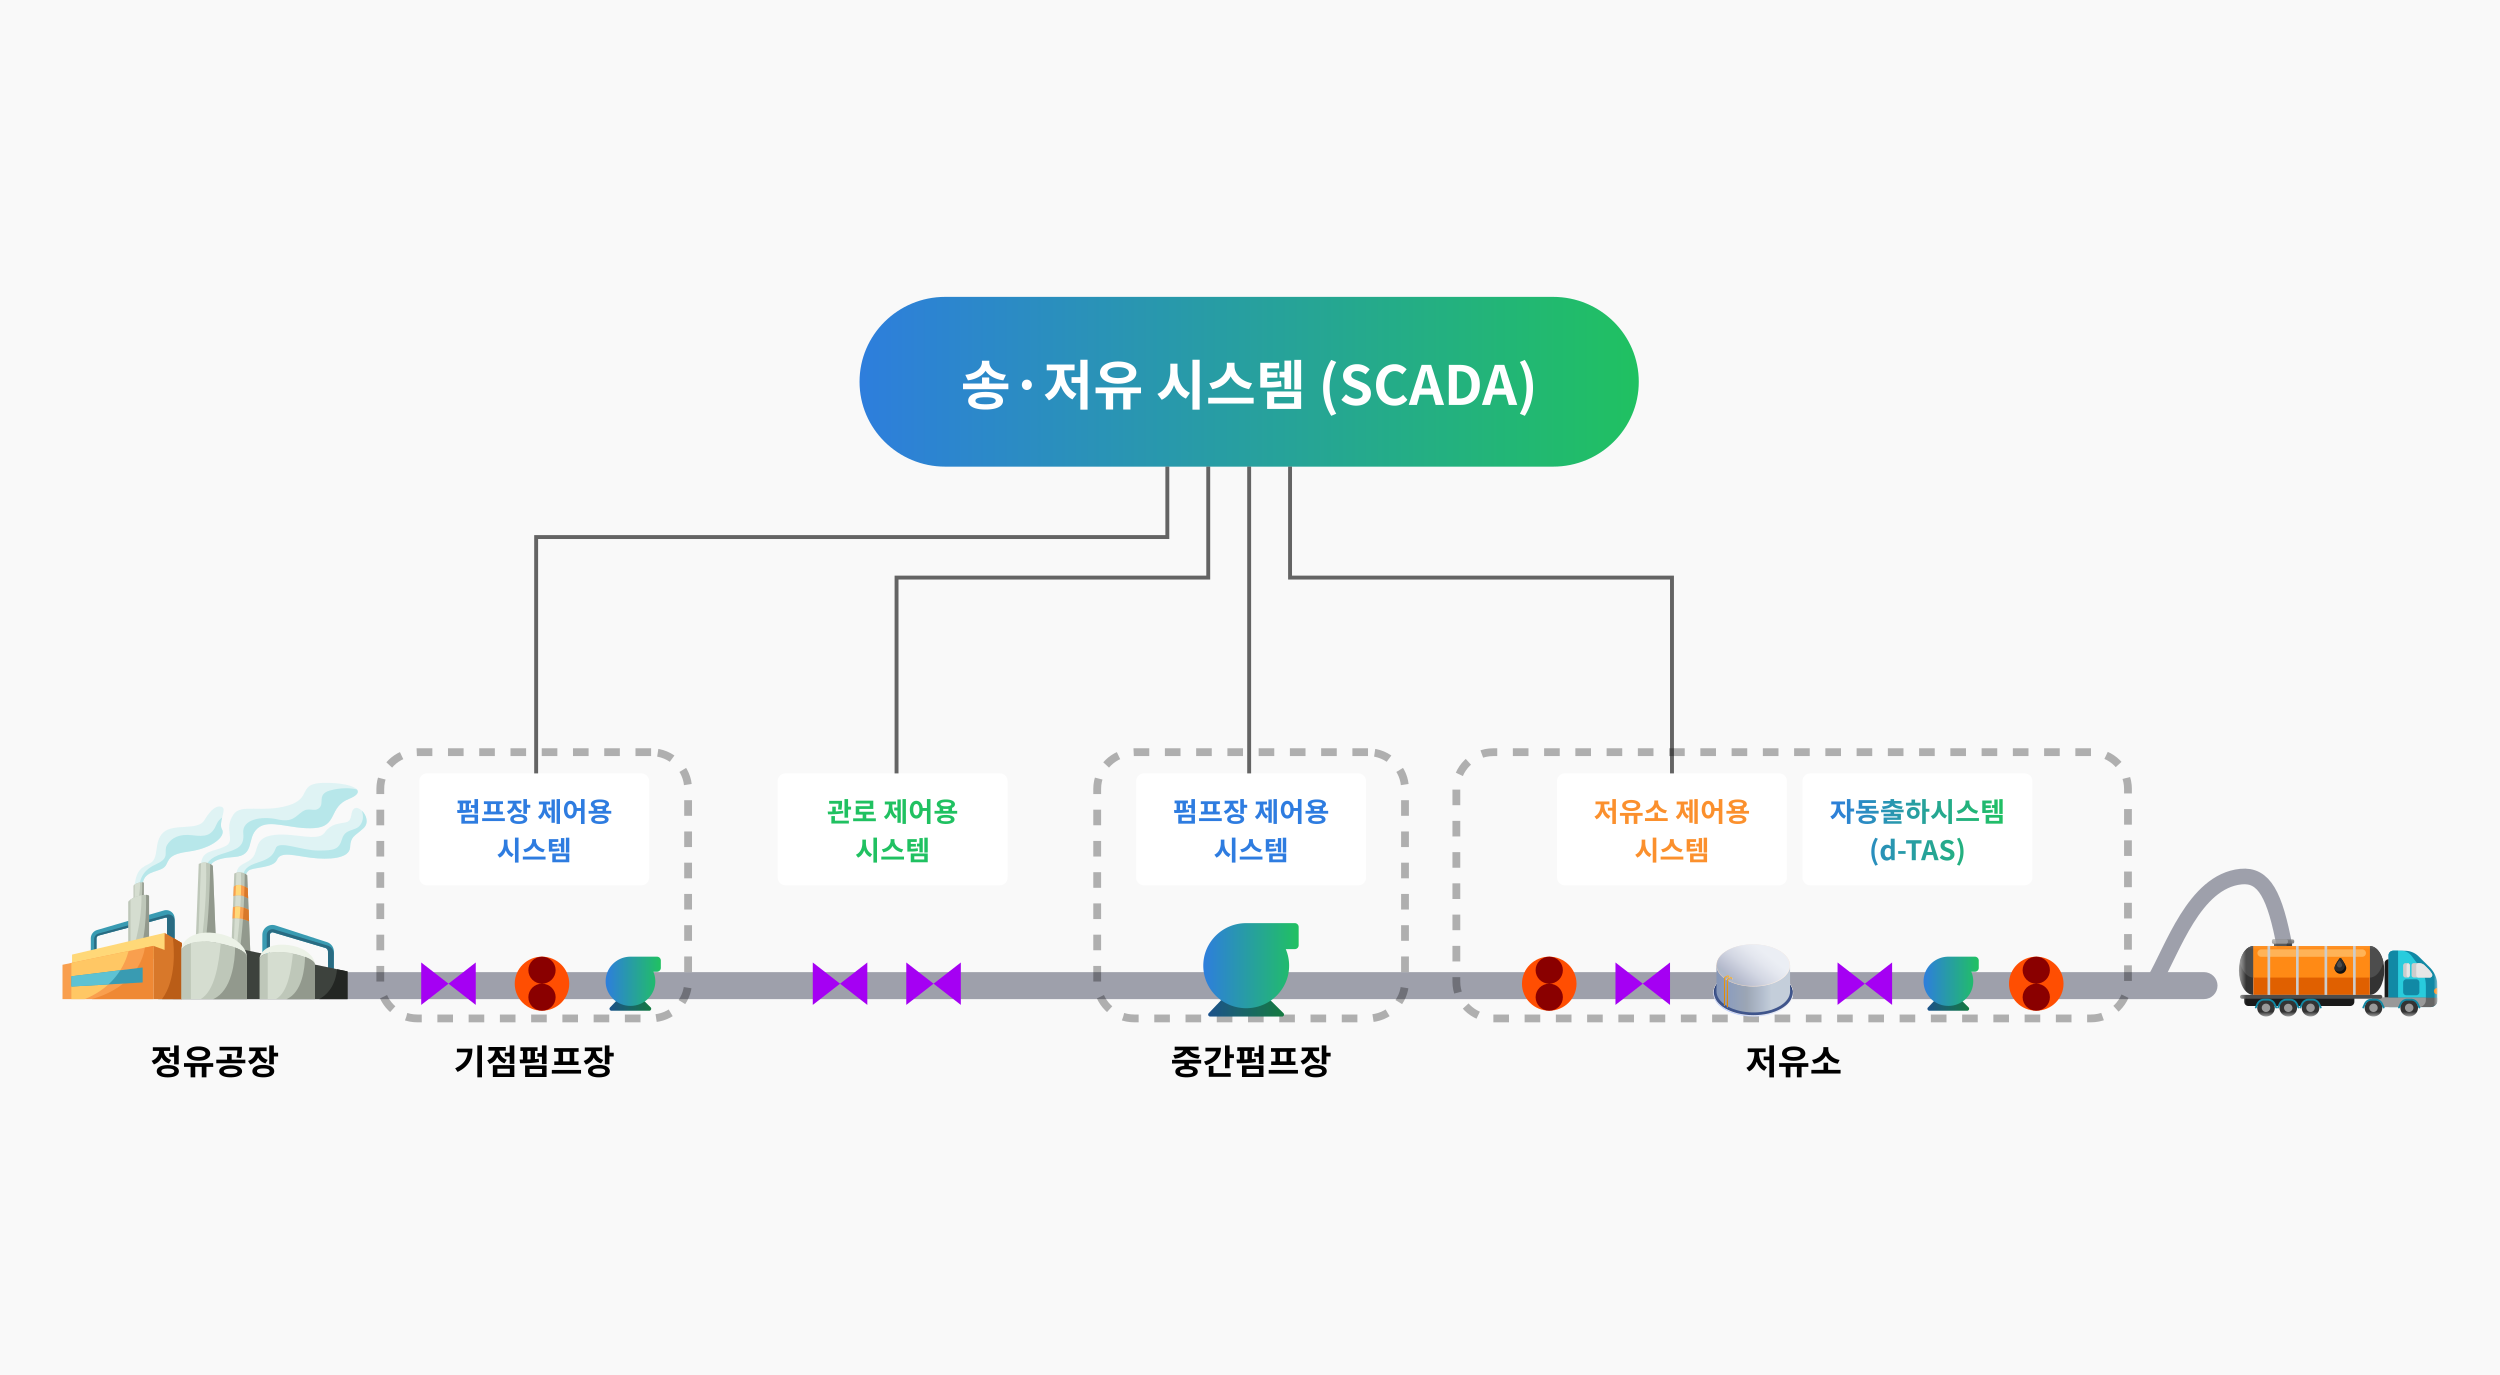 <svg width="320" height="176" viewBox="0 0 320 176" fill="none" xmlns="http://www.w3.org/2000/svg">
    <path fill="#F9F9F9" d="M0 0h320v176H0z"/>
    <g clip-path="url(#8aubgtiw3a)">
        <path d="M198.8 38h-77.816c-6.055 0-10.963 4.865-10.963 10.865 0 6.001 4.908 10.866 10.963 10.866H198.8c6.055 0 10.964-4.865 10.964-10.866 0-6-4.909-10.865-10.964-10.865z" fill="url(#we98v0hctb)"/>
        <path d="m128.757 47.977-.335.713c-1.082-.16-1.863-.602-2.268-1.231-.405.622-1.186 1.072-2.26 1.23l-.335-.712c1.437-.172 2.128-.898 2.128-1.617v-.187h.942v.186c0 .74.676 1.446 2.128 1.618zm-2.603 3.769c.865 0 1.298-.139 1.298-.45 0-.318-.433-.449-1.298-.449s-1.298.131-1.298.45c0 .31.433.449 1.298.449zm0-1.584c1.396 0 2.233.408 2.233 1.134s-.837 1.127-2.233 1.127c-1.395 0-2.226-.4-2.226-1.127 0-.726.831-1.134 2.226-1.134zm.468-1.071h2.449v.726h-5.805v-.726h2.435v-.775h.921v.775zm4.813.83c-.363 0-.635-.291-.635-.664 0-.374.272-.664.635-.664s.642.29.642.664c0 .373-.279.663-.642.663zm4.792-2.517v.22c0 1.121.509 2.296 1.577 2.78l-.53.72c-.726-.353-1.221-1.01-1.501-1.805-.272.857-.774 1.563-1.514 1.929l-.544-.72c1.075-.497 1.584-1.72 1.584-2.903v-.221h-1.319v-.74h3.566v.74h-1.319zm2.058-1.356h.921v6.39h-.921v-3.423h-1.13v-.74h1.13v-2.227zm4.842.948c-.844 0-1.382.248-1.382.698 0 .456.538.698 1.382.698.837 0 1.374-.242 1.374-.698 0-.45-.537-.698-1.374-.698zm0 2.122c-1.375 0-2.324-.553-2.324-1.424 0-.864.949-1.424 2.324-1.424 1.367 0 2.323.56 2.323 1.424 0 .871-.956 1.424-2.323 1.424zm2.923.477v.74h-1.346v2.081h-.935v-2.08h-1.291v2.08h-.928v-2.08h-1.319v-.74h5.819zm4.671-3.049v.927c0 1.182.509 2.344 1.598 2.807l-.523.74c-.74-.332-1.235-.961-1.521-1.743-.287.85-.81 1.535-1.577 1.895l-.551-.754c1.123-.477 1.653-1.708 1.653-2.945v-.927h.921zm1.912-.498h.921v6.39h-.921v-6.39zm7.632 3.001-.391.768c-1.116-.222-1.939-.837-2.351-1.646-.411.81-1.228 1.431-2.344 1.646l-.391-.768c1.444-.242 2.247-1.251 2.247-2.164v-.456h.984v.456c0 .933.795 1.922 2.246 2.164zm-5.616 1.86h5.819v.74h-5.819v-.74zm9.76-1.1v-1.493h-.628v-.733h.628v-1.43h.858v3.657h-.858zm-.446-1.057.076.719c-.725.131-1.332.145-2.281.145h-.44v-3.18h2.414v.719h-1.528v.504h1.305v.692h-1.305v.546c.677-.007 1.179-.041 1.759-.145zm-.866 2.067v.816h2.547v-.816h-2.547zm-.907 1.528v-2.24h4.354v2.24h-4.354zm3.482-6.285h.872v3.796h-.872v-3.796zm4.727 7.163c-.656-1.071-1.04-2.191-1.04-3.581 0-1.376.384-2.51 1.04-3.575l.642.27c-.586 1.01-.851 2.178-.851 3.305 0 1.14.265 2.302.851 3.312l-.642.27zm3.181-1.3c-.691 0-1.382-.27-1.884-.746l.593-.705c.37.338.858.567 1.312.567.537 0 .823-.229.823-.588 0-.38-.314-.498-.774-.692l-.691-.29c-.523-.214-1.047-.63-1.047-1.376 0-.837.74-1.48 1.786-1.48a2.3 2.3 0 0 1 1.619.657l-.523.643c-.328-.27-.67-.422-1.096-.422-.453 0-.739.201-.739.54 0 .366.363.498.802.67l.677.284c.628.256 1.04.65 1.04 1.39 0 .836-.705 1.549-1.898 1.549zm4.919 0c-1.305 0-2.366-.926-2.366-2.634 0-1.687 1.096-2.676 2.401-2.676.655 0 1.179.311 1.514.657l-.538.65c-.265-.249-.565-.428-.955-.428-.782 0-1.368.663-1.368 1.763 0 1.113.53 1.784 1.347 1.784.446 0 .788-.208 1.067-.505l.544.636a2.096 2.096 0 0 1-1.646.754zm3.602-2.765-.154.56h1.228l-.153-.56c-.161-.533-.3-1.12-.447-1.673h-.035c-.132.56-.286 1.14-.439 1.673zm-1.787 2.669 1.654-5.124h1.214l1.661 5.124h-1.082l-.363-1.314h-1.674l-.363 1.314h-1.047zm5.133 0v-5.124h1.416c1.577 0 2.554.816 2.554 2.545 0 1.721-.977 2.579-2.498 2.579h-1.472zm1.032-.823h.321c.963 0 1.563-.512 1.563-1.756 0-1.252-.6-1.722-1.563-1.722h-.321v3.478zm4.99-1.846-.153.56h1.227l-.153-.56c-.16-.533-.3-1.12-.447-1.673h-.034c-.133.56-.286 1.14-.44 1.673zm-1.786 2.669 1.653-5.124h1.214l1.661 5.124h-1.081l-.363-1.314h-1.675l-.363 1.314h-1.046zm5.495 1.396-.635-.27c.586-1.009.852-2.17.852-3.311 0-1.127-.266-2.296-.852-3.305l.635-.27c.663 1.065 1.047 2.199 1.047 3.575 0 1.39-.384 2.51-1.047 3.581z" fill="#fff"/>
        <path d="M282.098 124.43H22.203c-.963 0-1.744.774-1.744 1.729 0 .954.78 1.728 1.744 1.728h259.895c.964 0 1.745-.774 1.745-1.728 0-.955-.781-1.729-1.745-1.729z" fill="#9EA0AB"/>
        <path d="M225.153 134.673v.143c0 .72.327 1.475 1.013 1.787l-.34.462c-.467-.227-.785-.649-.965-1.16-.175.551-.498 1.004-.973 1.24l-.35-.462c.691-.32 1.018-1.107 1.018-1.867v-.143h-.847v-.475H226v.475h-.847zm1.323-.871h.592v4.107h-.592v-2.2h-.727v-.475h.727v-1.432zm3.112.609c-.542 0-.888.16-.888.449 0 .294.346.449.888.449.539 0 .884-.155.884-.449 0-.289-.345-.449-.884-.449zm0 1.365c-.883 0-1.493-.356-1.493-.916 0-.555.61-.916 1.493-.916.88 0 1.494.361 1.494.916 0 .56-.614.916-1.494.916zm1.88.307v.475h-.866v1.338h-.601v-1.338h-.83v1.338h-.596v-1.338h-.848v-.475h3.741zm4-.409-.242.484c-.726-.129-1.256-.511-1.525-1.018-.269.502-.794.889-1.516 1.018l-.242-.484c.933-.152 1.444-.778 1.444-1.347v-.294h.633v.294c0 .582.506 1.195 1.448 1.347zm-1.466 1.271h1.592v.471h-3.741v-.471h1.557v-.916h.592v.916z" fill="#000"/>
        <path opacity=".3" d="M267.646 96.279h-76.498c-2.615 0-4.735 2.1-4.735 4.692v24.694c0 2.591 2.12 4.692 4.735 4.692h76.498c2.615 0 4.734-2.101 4.734-4.692v-24.694c0-2.592-2.119-4.692-4.734-4.692z" stroke="#000" stroke-dasharray="2 2"/>
        <g filter="url(#3vdah3yhpc)">
            <path d="M227.728 98.995h-27.43a.992.992 0 0 0-.997.988v12.347c0 .546.446.988.997.988h27.43a.992.992 0 0 0 .997-.988V99.983a.992.992 0 0 0-.997-.988z" fill="#fff"/>
            <path d="M205.347 102.956v.111c0 .56.254 1.147.788 1.389l-.265.36c-.363-.176-.611-.505-.75-.902-.136.428-.387.781-.757.964l-.272-.359c.537-.249.792-.861.792-1.452v-.111h-.66v-.37h1.783v.37h-.659zm1.029-.678h.46v3.195h-.46v-1.712h-.565v-.369h.565v-1.114zm2.421.474c-.423 0-.691.124-.691.349 0 .228.268.349.691.349.418 0 .687-.121.687-.349 0-.225-.269-.349-.687-.349zm0 1.061c-.688 0-1.162-.276-1.162-.712 0-.432.474-.712 1.162-.712.683 0 1.161.28 1.161.712 0 .436-.478.712-1.161.712zm1.461.239v.37h-.673v1.04h-.467v-1.04h-.646v1.04h-.464v-1.04h-.659v-.37h2.909zm3.112-.318-.189.377c-.565-.101-.976-.398-1.186-.792-.209.391-.617.691-1.179.792l-.188-.377c.725-.118 1.123-.605 1.123-1.048v-.228h.492v.228c0 .453.394.93 1.127 1.048zm-1.141.989h1.238v.366h-2.909v-.366h1.211v-.713h.46v.713zm3.347-1.753v.155c0 .533.157 1.069.621 1.338l-.268.332c-.283-.169-.468-.442-.572-.778-.112.363-.301.674-.59.854l-.272-.335c.467-.294.635-.864.635-1.411v-.155h-.517v-.37h1.431v.37h-.468zm.653.397v-1.033h.429v2.987h-.429v-1.584h-.409v-.37h.409zm.649-1.089h.436v3.184h-.436v-3.184zm1.768 2.085c.237 0 .394-.252.394-.726 0-.47-.157-.723-.394-.723-.234 0-.391.253-.391.723 0 .474.157.726.391.726zm1.357-2.085h.46v3.195h-.46v-1.677h-.534c-.049.609-.377.982-.823.982-.478 0-.83-.439-.83-1.141 0-.698.352-1.134.83-1.134.433 0 .757.349.82.923h.537v-1.148zm2.417 2.846c.429 0 .649-.073.649-.235 0-.163-.22-.232-.649-.232-.429 0-.649.069-.649.232 0 .162.22.235.649.235zm0-.813c.694 0 1.116.208 1.116.578 0 .369-.422.58-1.116.58-.694 0-1.113-.211-1.113-.58 0-.37.419-.578 1.113-.578zm-.331-.785v.267h.669v-.263c-.101.01-.212.017-.331.017-.122 0-.234-.007-.338-.021zm.338-.85c-.436 0-.687.086-.687.266 0 .173.251.263.687.263.44 0 .691-.09.691-.263 0-.18-.251-.266-.691-.266zm.792 1.117h.659v.359h-2.902v-.359h.652v-.384c-.23-.104-.363-.263-.363-.467 0-.38.454-.612 1.162-.612.712 0 1.165.232 1.165.612 0 .208-.136.367-.373.47v.381zm-12.625 3.673v.463c0 .592.255 1.172.799 1.404l-.262.37c-.37-.166-.617-.481-.76-.871-.143.425-.405.767-.789.947l-.275-.377c.561-.238.826-.854.826-1.473v-.463h.461zm.956-.249h.46v3.195h-.46v-3.195zm3.816 1.501-.195.383c-.559-.11-.97-.418-1.176-.822-.206.404-.614.715-1.172.822l-.196-.383c.723-.121 1.124-.626 1.124-1.082v-.229h.492v.229c0 .466.397.961 1.123 1.082zm-2.808.93h2.909v.37h-2.909v-.37zm4.88-.55v-.747h-.314v-.366h.314v-.716h.429v1.829h-.429zm-.223-.529.038.36c-.363.065-.666.072-1.141.072h-.22v-1.59h1.208v.359h-.764v.253h.652v.345h-.652v.274c.338-.004.589-.021.879-.073zm-.433 1.034v.408h1.273v-.408h-1.273zm-.453.764v-1.12h2.176v1.12h-2.176zm1.74-3.143h.436v1.898h-.436v-1.898z" fill="#FB902D"/>
        </g>
        <g filter="url(#ed44032vsd)">
            <path d="M259.147 98.995h-27.431a.992.992 0 0 0-.996.988v12.347c0 .546.446.988.996.988h27.431a.992.992 0 0 0 .997-.988V99.983a.992.992 0 0 0-.997-.988z" fill="#fff"/>
            <path d="M235.528 102.963v.176c0 .484.255 1.048.782 1.29l-.255.359c-.356-.162-.607-.48-.75-.857-.143.415-.401.764-.768.937l-.258-.363c.527-.242.789-.84.789-1.366v-.176h-.667v-.377h1.766v.377h-.639zm1.804.532v.377h-.468v1.594h-.46v-3.184h.46v1.213h.468zm1.671 1.629c.429 0 .648-.073.648-.239 0-.166-.219-.242-.648-.242-.43 0-.649.076-.649.242 0 .166.219.239.649.239zm0-.827c.694 0 1.116.211 1.116.588 0 .373-.422.584-1.116.584-.695 0-1.113-.211-1.113-.584 0-.377.418-.588 1.113-.588zm.24-.518h1.225v.363h-2.906v-.363h1.221v-.263h-.869v-1.099h2.205v.363h-1.748v.373h1.765v.363h-.893v.263zm1.769-.225-.126-.335c.645-.028.959-.18 1.047-.36h-.886v-.328h.938v-.253h.46v.253h.946v.328h-.893c.09.18.404.332 1.05.36l-.129.335c-.597-.031-1.001-.176-1.204-.411-.199.235-.603.38-1.203.411zm2.654.415h-1.217v.19h.869v.788h-1.759v.166h1.842v.329h-2.299v-.802h1.762v-.153h-1.765v-.328h.889v-.19h-1.214v-.335h2.892v.335zm1.239.474c.216 0 .373-.146.373-.391 0-.239-.157-.387-.373-.387-.217 0-.377.148-.377.39 0 .242.16.388.377.388zm0-1.148c.464 0 .809.314.809.757 0 .449-.345.764-.809.764-.468 0-.817-.315-.817-.764 0-.443.349-.757.817-.757zm.226-.958v.415h.698v.363h-1.87v-.363h.712v-.415h.46zm1.828 1.189v.377h-.46v1.563h-.461v-3.184h.461v1.244h.46zm1.472-.999v.464c0 .591.255 1.172.799 1.403l-.262.37c-.369-.166-.617-.48-.76-.871-.143.425-.405.767-.788.947l-.276-.377c.562-.238.827-.854.827-1.472v-.464h.46zm.956-.249h.461v3.195h-.461v-3.195zm3.816 1.501-.195.384c-.558-.111-.97-.419-1.176-.823-.206.404-.614.715-1.172.823l-.195-.384c.722-.121 1.123-.626 1.123-1.082v-.229h.492v.229c0 .466.398.961 1.123 1.082zm-2.808.93h2.909v.37h-2.909v-.37zm4.88-.55v-.747h-.314v-.366h.314v-.716h.429v1.829h-.429zm-.223-.529.038.36c-.362.065-.666.072-1.14.072h-.22v-1.59h1.207v.359h-.764v.253h.652v.346h-.652v.273c.338-.004.589-.021.879-.073zm-.433 1.034v.408h1.274v-.408h-1.274zm-.453.764v-1.12h2.177v1.12h-2.177zm1.741-3.143h.436v1.898h-.436v-1.898zm-15.858 8.521c-.328-.536-.52-1.096-.52-1.791 0-.688.192-1.255.52-1.787l.321.134a3.31 3.31 0 0 0-.426 1.653c0 .57.133 1.151.426 1.656l-.321.135zm1.465-.65c-.485 0-.799-.38-.799-1.017 0-.629.398-1.016.82-1.016.22 0 .356.083.495.211l-.017-.304v-.681h.509v2.758h-.415l-.038-.2h-.014c-.143.138-.339.249-.541.249zm.133-.418c.136 0 .251-.056.366-.201v-.85a.527.527 0 0 0-.366-.146c-.22 0-.405.208-.405.595 0 .401.146.602.405.602zm1.32-.44v-.363h.952v.363h-.952zm1.739.809v-2.133h-.725v-.428h1.974v.428h-.732v2.133h-.517zm2.073-1.334-.077.28h.614l-.077-.28c-.08-.266-.15-.56-.223-.837h-.018c-.066.28-.143.571-.219.837zm-.893 1.334.826-2.561h.607l.831 2.561h-.541l-.181-.656h-.838l-.181.656h-.523zm3.337.049c-.345 0-.691-.135-.942-.374l.297-.352c.184.169.429.283.655.283.269 0 .412-.114.412-.294 0-.19-.157-.248-.387-.345l-.346-.145c-.261-.108-.523-.315-.523-.688 0-.419.37-.74.893-.74.3 0 .6.117.81.328l-.262.322a.827.827 0 0 0-.548-.211c-.227 0-.37.1-.37.269 0 .184.182.249.402.336l.338.142c.314.127.52.324.52.694 0 .419-.353.775-.949.775zm1.587.65-.317-.135a3.305 3.305 0 0 0 .426-1.656 3.31 3.31 0 0 0-.426-1.653l.317-.134c.332.532.524 1.099.524 1.787 0 .695-.192 1.255-.524 1.791z" fill="url(#kmv493m9te)"/>
        </g>
        <path d="m235.208 123.196 3.491 2.716-3.491 2.717v-5.433z" fill="#A500F3"/>
        <path d="m242.19 128.629-3.491-2.717 3.491-2.716v5.433zM206.781 123.196l3.491 2.716-3.491 2.717v-5.433z" fill="#A500F3"/>
        <path d="m213.763 128.629-3.491-2.717 3.491-2.716v5.433z" fill="#A500F3"/>
        <path d="M198.304 129.369c1.928 0 3.491-1.548 3.491-3.457 0-1.91-1.563-3.457-3.491-3.457-1.929 0-3.492 1.547-3.492 3.457 0 1.909 1.563 3.457 3.492 3.457z" fill="#FF4E02"/>
        <path d="M198.303 125.912c.964 0 1.746-.774 1.746-1.729 0-.954-.782-1.728-1.746-1.728s-1.745.774-1.745 1.728c0 .955.781 1.729 1.745 1.729zM198.303 129.369c.964 0 1.746-.774 1.746-1.728 0-.955-.782-1.729-1.746-1.729s-1.745.774-1.745 1.729c0 .954.781 1.728 1.745 1.728z" fill="#8A0000"/>
        <path d="M260.641 129.369c1.928 0 3.491-1.548 3.491-3.457 0-1.91-1.563-3.457-3.491-3.457-1.928 0-3.491 1.547-3.491 3.457 0 1.909 1.563 3.457 3.491 3.457z" fill="#FF4E02"/>
        <path d="M260.641 125.912c.964 0 1.746-.774 1.746-1.729 0-.954-.782-1.728-1.746-1.728s-1.745.774-1.745 1.728c0 .955.781 1.729 1.745 1.729zM260.641 129.369c.964 0 1.746-.774 1.746-1.728 0-.955-.782-1.729-1.746-1.729s-1.745.774-1.745 1.729c0 .954.781 1.728 1.745 1.728z" fill="#8A0000"/>
        <path d="M275.744 125.541c2.367-4.033 5.108-12.717 11.089-13.335 2.977-.307 4.36 2.346 5.606 9.014" stroke="#9EA0AB" stroke-width="2"/>
        <path d="m246.79 128.952 1.105-1.159h2.914l1.164 1.154a.247.247 0 0 1-.176.422h-4.826a.247.247 0 0 1-.181-.417z" fill="url(#lbhp53kpof)"/>
        <path d="m246.79 128.952 1.105-1.159h2.914l1.164 1.154a.247.247 0 0 1-.176.422h-4.826a.247.247 0 0 1-.181-.417z" fill="#000" fill-opacity=".2"/>
        <path d="m246.79 128.952 1.105-1.159h2.914l1.164 1.154a.247.247 0 0 1-.176.422h-4.826a.247.247 0 0 1-.181-.417z" fill="#000" fill-opacity=".2"/>
        <path fill-rule="evenodd" clip-rule="evenodd" d="M249.396 128.756c1.756 0 3.18-1.41 3.18-3.151 0-.434-.089-.848-.25-1.225h.458a.496.496 0 0 0 .498-.494v-.938a.496.496 0 0 0-.498-.493h-3.299v.001l-.089-.001c-1.756 0-3.179 1.41-3.179 3.15 0 1.741 1.423 3.151 3.179 3.151z" fill="url(#wek4dbcwhg)"/>
        <path d="M224.449 130.119c-1.364 0-2.648-.305-3.617-.859-.98-.56-1.519-1.309-1.519-2.105 0-.79.533-1.53 1.498-2.082.955-.546 2.224-.848 3.575-.848s2.647.305 3.617.859c.979.561 1.518 1.309 1.518 2.105 0 .797-.532 1.53-1.497 2.083-.955.545-2.224.847-3.575.847z" fill="url(#3dpllafogh)"/>
        <path d="M224.449 130.006c-1.364 0-2.648-.305-3.617-.859-.98-.56-1.519-1.309-1.519-2.105 0-.79.533-1.53 1.498-2.082.955-.546 2.224-.848 3.575-.848s2.647.305 3.617.859c.979.561 1.518 1.309 1.518 2.106 0 .796-.532 1.53-1.497 2.082-.955.546-2.224.847-3.575.847z" fill="#F3EDEA"/>
        <path d="M229.458 127.086c.009-1.592-2.241-2.895-5.025-2.91-2.783-.015-5.047 1.264-5.056 2.856-.009 1.593 2.241 2.896 5.025 2.911 2.784.015 5.048-1.264 5.056-2.857z" fill="#3F558C"/>
        <path d="M220.869 125.173c1.948-1.115 5.115-1.108 7.075.013 1.146.656 1.625 1.548 1.436 2.398.279-.898-.192-1.859-1.409-2.557-1.975-1.129-5.166-1.136-7.129-.013-1.203.688-1.664 1.641-1.387 2.534-.188-.845.282-1.729 1.414-2.375z" fill="#1E336A"/>
        <path d="M229.127 123.565h-.052c-.144-.554-.59.688-1.337.259-1.845-1.055-4.826-1.062-6.661-.011-.751.428-1.191-.808-1.326-.248h-.042v3.255c-.028.712.436 1.431 1.389 1.977 1.845 1.055 4.827 1.061 6.661.011.912-.523 1.368-1.207 1.369-1.893v-3.35h-.001z" fill="url(#q49aghnjci)"/>
        <path d="M229.126 123.601c.008-1.488-2.094-2.705-4.695-2.72-2.601-.013-4.716 1.181-4.724 2.669-.008 1.488 2.094 2.705 4.695 2.719 2.601.014 4.716-1.181 4.724-2.668z" fill="#EDE3E0"/>
        <path d="M229.126 123.601c.008-1.488-2.094-2.705-4.695-2.72-2.601-.013-4.716 1.181-4.724 2.669-.008 1.488 2.094 2.705 4.695 2.719 2.601.014 4.716-1.181 4.724-2.668z" fill="url(#eit7ypj4mj)"/>
        <path d="M227.675 121.666c-1.818-1.04-4.757-1.045-6.566-.011-1.807 1.034-1.798 2.715.02 3.757 1.818 1.04 4.758 1.045 6.566.012 1.807-1.034 1.799-2.716-.02-3.758z" fill="url(#hxg572o9wk)"/>
        <path d="M221.311 125.059a.17.17 0 0 0-.126-.01c-.055 0-.138 0-.171.015a1.203 1.203 0 0 0-.225.168c-.008.012-.03.048-.047.079h-.043v3.247a2.2 2.2 0 0 0 .135.074v-3.321c.01-.013.178-.13.208-.153.02-.016.083-.02.123-.02h.003a.123.123 0 0 0 .068.02h.065c.025 0-.008-.006.01-.016.039-.023.04-.06 0-.081v-.002z" fill="#A9A5AB" style="mix-blend-mode:multiply"/>
        <path d="M221.401 125.059h-.053a.16.16 0 0 0-.092-.003h-.058v.043c0 .015.01.03.03.041.04.023.103.023.143 0 .02-.011.03-.026.03-.041v-.04z" fill="url(#gcoh6an9il)"/>
        <path d="M221.371 125.02a.157.157 0 0 0-.143 0c-.04.023-.04.059 0 .082.04.023.103.023.143 0 .04-.023.04-.059 0-.082z" fill="#F2ECE9"/>
        <path d="M221.329 125.018h-.101c-.037.022-.039.053-.009.076h.082l.03-.076h-.002z" fill="#A9A5AB" style="mix-blend-mode:multiply"/>
        <path d="M220.829 128.649h-.047a.149.149 0 0 0-.081-.004h-.052v.046c0 .014.009.027.027.037a.146.146 0 0 0 .126 0c.017-.01.027-.023.027-.037v-.042z" fill="url(#rkgyvvkuym)"/>
        <path d="M220.802 128.612a.14.14 0 0 0-.126 0c-.035.02-.035.053 0 .073a.146.146 0 0 0 .126 0c.035-.02.035-.053 0-.073z" fill="#B39C9B"/>
        <path d="M221.365 125.053a.196.196 0 0 0-.098-.17.2.2 0 0 0-.198 0l-.195.11a.387.387 0 0 0-.196.337v3.312c0 .01.006.018.018.025a.102.102 0 0 0 .09 0c.012-.007.018-.017.018-.025v-3.311c0-.094.052-.181.133-.227l.195-.111a.074.074 0 0 1 .072 0c.009.007.034.025.034.061v.005c0 .01.007.018.019.027a.102.102 0 0 0 .09 0c.011-.007.018-.017.018-.027v-.006z" fill="url(#19jrivwfun)"/>
        <path d="M220.779 128.67s.003 0 .005-.002c.011-.006.018-.016.018-.025v-3.312s-.005.182-.022.249c-.013.053-.006 2.16-.001 3.09z" fill="#DE8600"/>
        <path d="M220.714 128.643v-3.312c0-.138.075-.267.196-.336l.195-.111a.169.169 0 0 1 .08-.024.211.211 0 0 0-.118.024l-.195.111a.388.388 0 0 0-.196.336v3.312c0 .01.007.019.018.025l.018.007v-.033l.002.001z" fill="url(#nb62bguooo)"/>
        <path d="M221.26 125.057v-.005a.073.073 0 0 0-.035-.061.071.071 0 0 0-.045-.008c.01.002.018.005.021.008.01.007.035.025.035.061v.005c0 .01.007.019.019.027 0 0 .003 0 .005.002v-.029z" fill="#E58B00"/>
        <path d="M221.685 125.281a.168.168 0 0 0-.127-.01c-.055 0-.138 0-.171.015a1.16 1.16 0 0 0-.225.168c-.008.012-.03.048-.047.079h-.043v3.246c.043.027.09.051.135.075v-3.321c.01-.013.178-.13.208-.153.02-.017.083-.02.123-.02h.003a.142.142 0 0 0 .068.02h.066c.024 0-.009-.007.01-.017.038-.023.039-.059 0-.08v-.002z" fill="#A9A5AB" style="mix-blend-mode:multiply"/>
        <path d="M221.774 125.281h-.053a.152.152 0 0 0-.092-.003h-.058v.043c0 .014.01.029.03.041.04.023.103.023.143 0 .02-.012.03-.027.03-.041v-.04z" fill="url(#a5skvca8vp)"/>
        <path d="M221.744 125.242a.151.151 0 0 0-.143 0c-.04.022-.04.059 0 .082.04.023.103.023.143 0 .04-.023.04-.06 0-.082z" fill="#F2ECE9"/>
        <path d="M221.703 125.24h-.102c-.036.021-.038.053-.008.076h.08l.03-.076z" fill="#A9A5AB" style="mix-blend-mode:multiply"/>
        <path d="M221.202 128.871h-.046a.152.152 0 0 0-.082-.004h-.052v.047c0 .013.009.026.027.036a.14.14 0 0 0 .126 0c.017-.01.027-.023.027-.036v-.043z" fill="url(#yux8dl36cq)"/>
        <path d="M221.175 128.836a.14.14 0 0 0-.126 0c-.035.02-.035.053 0 .073a.146.146 0 0 0 .126 0c.035-.02.035-.053 0-.073z" fill="#B39C9B"/>
        <path d="M221.736 125.275a.196.196 0 0 0-.098-.17.2.2 0 0 0-.198 0l-.195.11a.39.39 0 0 0-.196.337v3.312c0 .01.007.018.018.025a.096.096 0 0 0 .09 0c.012-.007.018-.017.018-.025v-3.311c0-.093.052-.181.133-.227l.195-.111a.074.074 0 0 1 .072 0c.01.007.034.025.034.061v.005c0 .01.007.019.019.027a.096.096 0 0 0 .09 0c.011-.007.018-.017.018-.027v-.006z" fill="url(#4x957wm5ir)"/>
        <path d="M221.152 128.892s.003 0 .005-.002c.011-.006.018-.016.018-.025v-3.312s-.005.181-.022.249c-.013.053-.006 2.16-.001 3.09z" fill="#DE8600"/>
        <path d="M221.087 128.865v-3.312c0-.138.075-.267.196-.336l.195-.11a.17.17 0 0 1 .08-.025.204.204 0 0 0-.118.025l-.195.11a.388.388 0 0 0-.196.336v3.312c0 .01.007.019.018.025l.018.007v-.033l.002.001z" fill="url(#dpm62nta7s)"/>
        <path d="M221.632 125.28v-.005a.07.07 0 0 0-.034-.061.07.07 0 0 0-.045-.009c.01.002.018.005.021.009.01.006.035.025.035.061v.005c0 .01.007.018.018.026 0 0 .004 0 .005.002v-.028z" fill="#E58B00"/>
        <path d="m150.377 135.505-.197-.454c.767-.066 1.171-.333 1.274-.609h-1.095v-.466h3.055v.466h-1.099c.103.276.507.543 1.278.609l-.206.454c-.776-.067-1.283-.356-1.503-.743-.219.387-.726.676-1.507.743zm2.333 1.658c0-.209-.283-.298-.835-.298-.551 0-.834.089-.834.298 0 .204.283.293.834.293.552 0 .835-.089.835-.293zm1.04-1.032h-1.57v.303c.709.057 1.131.311 1.131.729 0 .471-.543.737-1.436.737-.892 0-1.43-.266-1.43-.737 0-.423.426-.676 1.143-.734v-.298h-1.569v-.466h3.731v.466zm.543-2.018h1.987c0 1.112-.691 1.881-1.92 2.232l-.247-.467c.92-.249 1.431-.725 1.525-1.298h-1.345v-.467zm1.027 2.33v.92h2.216v.466h-2.808v-1.386h.592zm2.072-1.494h.552v.48h-.552v1.307h-.592v-2.929h.592v1.142zm1.879-.431v1.093c.135-.004.269-.009.404-.017v-1.076h-.404zm1.444 1 .041.427c-.808.137-1.727.155-2.422.155l-.063-.48h.43v-1.102h-.327v-.471h2.198v.471h-.332v1.044c.161-.013.323-.031.475-.044zm-1.157 1.316v.56h1.588v-.56h-1.588zm-.583 1.018v-1.476h2.75v1.476h-2.75zm2.157-4.045h.593v2.391h-.593v-.933h-.583v-.472h.583v-.986zm3.548 2.049v-1.227h-.843v1.227h.843zm-1.431 0v-1.227h-.561v-.467h3.14v.467h-.561v1.227h.548v.467h-3.104v-.467h.538zm-.852 1.093h3.741v.476h-3.741v-.476zm6.588-1.284-.282.453c-.453-.133-.767-.404-.947-.742a1.6 1.6 0 0 1-.995.884l-.296-.458c.668-.222.964-.742.973-1.253h-.821v-.471h2.234v.471h-.807c.008.467.291.925.941 1.116zm-.56 1.787c.525 0 .807-.112.807-.343 0-.235-.282-.346-.807-.346-.529 0-.812.111-.812.346 0 .231.283.343.812.343zm0-1.143c.856 0 1.395.298 1.395.8 0 .498-.539.791-1.395.791-.861 0-1.4-.293-1.4-.791 0-.502.539-.8 1.4-.8zm1.35-1.56h.547v.48h-.547v1.009h-.592v-2.431h.592v.942z" fill="#000"/>
        <path opacity=".3" d="M175.106 96.279h-29.93c-2.615 0-4.735 2.1-4.735 4.692v24.694c0 2.591 2.12 4.692 4.735 4.692h29.93c2.615 0 4.734-2.101 4.734-4.692v-24.694c0-2.592-2.119-4.692-4.734-4.692z" stroke="#000" stroke-dasharray="2 2"/>
        <g filter="url(#tflyz7fu1t)">
            <path d="M173.856 98.995h-27.431a.992.992 0 0 0-.996.988v12.347c0 .546.446.988.996.988h27.431a.992.992 0 0 0 .997-.988V99.983a.992.992 0 0 0-.997-.988z" fill="#fff"/>
            <path d="M151.046 102.835v.85c.105-.003.21-.007.314-.013v-.837h-.314zm1.124.778.031.332c-.628.107-1.343.121-1.884.121l-.048-.374h.334v-.857h-.254v-.367h1.709v.367h-.258v.812c.126-.01.251-.024.37-.034zm-.9 1.023v.436h1.235v-.436h-1.235zm-.454.792v-1.148h2.139v1.148h-2.139zm1.678-3.146h.461v1.86h-.461v-.726h-.453v-.367h.453v-.767zm2.759 1.594v-.955h-.655v.955h.655zm-1.112 0v-.955h-.436v-.363h2.441v.363h-.436v.955h.426v.363h-2.414v-.363h.419zm-.663.85h2.909v.37h-2.909v-.37zm5.124-.999-.22.353a1.185 1.185 0 0 1-.736-.578 1.245 1.245 0 0 1-.774.688l-.23-.356c.519-.173.75-.577.757-.975h-.639v-.366h1.737v.366h-.627c.007.363.226.719.732.868zm-.436 1.39c.408 0 .628-.087.628-.267 0-.183-.22-.269-.628-.269-.412 0-.631.086-.631.269 0 .18.219.267.631.267zm0-.889c.666 0 1.085.232 1.085.622 0 .388-.419.616-1.085.616-.67 0-1.088-.228-1.088-.616 0-.39.418-.622 1.088-.622zm1.05-1.213h.426v.373h-.426v.785h-.46v-1.891h.46v.733zm2.489-.045v.155c0 .533.157 1.069.621 1.338l-.269.332c-.282-.169-.467-.442-.572-.778-.111.363-.3.674-.589.854l-.273-.335c.468-.294.635-.864.635-1.411v-.155h-.516v-.37h1.43v.37h-.467zm.652.397v-1.033h.429v2.987h-.429v-1.584h-.408v-.37h.408zm.649-1.089h.436v3.184h-.436v-3.184zm1.769 2.085c.237 0 .394-.252.394-.726 0-.47-.157-.723-.394-.723-.234 0-.391.253-.391.723 0 .474.157.726.391.726zm1.357-2.085h.46v3.195h-.46v-1.677h-.534c-.049.609-.377.982-.823.982-.478 0-.831-.439-.831-1.141 0-.698.353-1.134.831-1.134.432 0 .757.349.819.923h.538v-1.148zm2.417 2.846c.429 0 .649-.073.649-.235 0-.163-.22-.232-.649-.232-.429 0-.649.069-.649.232 0 .162.22.235.649.235zm0-.813c.694 0 1.116.208 1.116.578 0 .369-.422.58-1.116.58-.694 0-1.113-.211-1.113-.58 0-.37.419-.578 1.113-.578zm-.331-.785v.267h.669v-.263c-.101.01-.212.017-.331.017-.122 0-.234-.007-.338-.021zm.338-.85c-.436 0-.687.086-.687.266 0 .173.251.263.687.263.439 0 .691-.09.691-.263 0-.18-.252-.266-.691-.266zm.792 1.117h.659v.359h-2.902v-.359h.652v-.384c-.23-.104-.363-.263-.363-.467 0-.38.454-.612 1.162-.612.712 0 1.165.232 1.165.612 0 .208-.136.367-.373.47v.381zm-12.625 3.673v.463c0 .592.254 1.172.799 1.404l-.262.37c-.37-.166-.617-.481-.76-.871-.143.425-.405.767-.789.947l-.275-.377c.561-.238.826-.854.826-1.473v-.463h.461zm.956-.249h.46v3.195h-.46v-3.195zm3.816 1.501-.195.383c-.559-.11-.97-.418-1.176-.822-.206.404-.614.715-1.172.822l-.196-.383c.723-.121 1.124-.626 1.124-1.082v-.229h.492v.229c0 .466.397.961 1.123 1.082zm-2.808.93h2.909v.37h-2.909v-.37zm4.88-.55v-.747h-.314v-.366h.314v-.716h.429v1.829h-.429zm-.223-.529.038.36c-.363.065-.666.072-1.141.072h-.22v-1.59h1.207v.359h-.764v.253h.653v.345h-.653v.274c.339-.004.59-.021.88-.073zm-.433 1.034v.408h1.273v-.408h-1.273zm-.454.764v-1.12h2.177v1.12h-2.177zm1.741-3.143h.436v1.898h-.436v-1.898z" fill="#2E7CE0"/>
        </g>
        <path d="m154.722 129.694 2.197-2.306h5.037l2.322 2.301a.246.246 0 0 1-.176.421h-9.199a.246.246 0 0 1-.181-.416z" fill="url(#5ap1nu1k8u)"/>
        <path d="m154.722 129.694 2.197-2.306h5.037l2.322 2.301a.246.246 0 0 1-.176.421h-9.199a.246.246 0 0 1-.181-.416z" fill="#000" fill-opacity=".2"/>
        <path d="m154.722 129.694 2.197-2.306h5.037l2.322 2.301a.246.246 0 0 1-.176.421h-9.199a.246.246 0 0 1-.181-.416z" fill="#000" fill-opacity=".2"/>
        <path fill-rule="evenodd" clip-rule="evenodd" d="M159.514 129.051c3.034 0 5.494-2.437 5.494-5.445 0-.751-.153-1.466-.43-2.117h1.153a.496.496 0 0 0 .498-.494v-2.34a.496.496 0 0 0-.498-.494h-6.064v.002l-.153-.002c-3.035 0-5.494 2.438-5.494 5.445 0 3.008 2.459 5.445 5.494 5.445z" fill="url(#rmbo9pvqav)"/>
        <g filter="url(#lq9t5zg5vw)">
            <path d="M127.974 98.995h-27.43a.992.992 0 0 0-.997.988v12.347c0 .546.446.988.997.988h27.43a.992.992 0 0 0 .997-.988V99.983a.992.992 0 0 0-.997-.988z" fill="#fff"/>
            <path d="m107.707 103.647-.45-.051c.052-.298.066-.529.07-.72h-1.197v-.363h1.65v.197c0 .222 0 .536-.073.937zm.213.128.028.325c-.663.121-1.41.135-1.961.139l-.042-.363c.178 0 .377 0 .586-.004v-.619h.45v.602c.318-.014.639-.038.939-.08zm-1.047.678v.595h1.783v.363h-2.243v-.958h.46zm1.682-1.203h.383v.377h-.383v1.037h-.461v-2.386h.461v.972zm2.326 1.493h1.228v.374H109.2v-.374h1.221v-.473h-.886v-1.079h1.793v-.342h-1.797v-.363h2.25v1.061h-1.789v.356h1.863v.367h-.974v.473zm3.337-1.773v.155c0 .533.157 1.069.621 1.338l-.269.332c-.282-.169-.467-.442-.572-.778-.111.363-.3.674-.589.854l-.272-.335c.467-.294.635-.864.635-1.411v-.155h-.517v-.37h1.431v.37h-.468zm.652.397v-1.033h.43v2.987h-.43v-1.584h-.408v-.37h.408zm.649-1.089h.436v3.184h-.436v-3.184zm1.769 2.085c.237 0 .394-.252.394-.726 0-.47-.157-.723-.394-.723-.234 0-.391.253-.391.723 0 .474.157.726.391.726zm1.357-2.085h.46v3.195h-.46v-1.677h-.534c-.049.609-.377.982-.823.982-.478 0-.831-.439-.831-1.141 0-.698.353-1.134.831-1.134.432 0 .757.349.82.923h.537v-1.148zm2.417 2.846c.429 0 .649-.073.649-.235 0-.163-.22-.232-.649-.232-.429 0-.649.069-.649.232 0 .162.22.235.649.235zm0-.813c.694 0 1.116.208 1.116.578 0 .369-.422.58-1.116.58-.694 0-1.113-.211-1.113-.58 0-.37.419-.578 1.113-.578zm-.331-.785v.267h.669v-.263c-.101.01-.212.017-.331.017-.122 0-.234-.007-.338-.021zm.338-.85c-.436 0-.687.086-.687.266 0 .173.251.263.687.263.44 0 .691-.09.691-.263 0-.18-.251-.266-.691-.266zm.792 1.117h.659v.359h-2.902v-.359h.652v-.384c-.23-.104-.363-.263-.363-.467 0-.38.454-.612 1.162-.612.712 0 1.165.232 1.165.612 0 .208-.136.367-.373.47v.381zm-11.021 3.673v.463c0 .592.255 1.172.799 1.404l-.261.37c-.37-.166-.618-.481-.761-.871-.143.425-.404.767-.788.947l-.276-.377c.562-.238.827-.854.827-1.473v-.463h.46zm.956-.249h.461v3.195h-.461v-3.195zm3.817 1.501-.196.383c-.558-.11-.97-.418-1.175-.822-.206.404-.614.715-1.173.822l-.195-.383c.722-.121 1.123-.626 1.123-1.082v-.229h.492v.229c0 .466.398.961 1.124 1.082zm-2.809.93h2.91v.37h-2.91v-.37zm4.88-.55v-.747h-.314v-.366h.314v-.716h.43v1.829h-.43zm-.223-.529.039.36c-.363.065-.667.072-1.141.072h-.22v-1.59h1.207v.359h-.764v.253h.652v.345h-.652v.274a5 5 0 0 0 .879-.073zm-.432 1.034v.408h1.273v-.408h-1.273zm-.454.764v-1.12h2.177v1.12h-2.177zm1.741-3.143h.436v1.898h-.436v-1.898z" fill="#20C161"/>
            <path d="m116.004 123.196 3.491 2.716-3.491 2.717v-5.433zM122.986 128.629l-3.491-2.717 3.491-2.716v5.433zM104.035 123.196l3.491 2.716-3.491 2.717v-5.433zM111.017 128.629l-3.491-2.717 3.491-2.716v5.433z" fill="#A500F3"/>
        </g>
        <path d="M58.483 134.229h1.983c0 1.253-.426 2.276-1.893 2.978l-.31-.462c1.055-.502 1.512-1.143 1.597-2.049h-1.377v-.467zm2.615-.427h.597v4.094h-.597v-4.094zm3.772 1.845-.287.458a1.543 1.543 0 0 1-.938-.805 1.61 1.61 0 0 1-.986.885l-.3-.467c.663-.213.959-.729.972-1.236h-.811v-.466h2.22v.466h-.803c.018.471.3.956.933 1.165zm-1.202 1.151v.596h1.588v-.596h-1.588zm-.583 1.054v-1.512h2.75v1.512h-2.75zm2.157-4.045h.592v2.364h-.592v-.942h-.623v-.476h.623v-.946zm2.265.711v1.093c.135-.004.27-.009.404-.017v-1.076h-.404zm1.444 1 .04.427c-.807.138-1.726.155-2.421.155l-.063-.48h.43v-1.102h-.327v-.471h2.198v.471h-.332v1.044c.161-.013.323-.031.475-.044zm-1.157 1.316v.56h1.588v-.56h-1.588zm-.583 1.018v-1.476h2.75v1.476h-2.75zm2.157-4.045h.592v2.391h-.592v-.933h-.583v-.472h.583v-.986zm3.548 2.049v-1.227h-.843v1.227h.843zm-1.431 0v-1.227h-.56v-.467h3.139v.467h-.56v1.227h.546v.467h-3.103v-.467h.538zm-.852 1.093h3.74v.476h-3.74v-.476zm6.588-1.284-.282.453c-.453-.133-.767-.404-.947-.742a1.603 1.603 0 0 1-.995.884l-.296-.458c.668-.222.964-.742.973-1.253h-.82v-.471h2.233v.471h-.808c.01.467.292.925.942 1.116zm-.56 1.787c.524 0 .807-.112.807-.343 0-.235-.283-.346-.807-.346-.53 0-.812.111-.812.346 0 .231.282.343.812.343zm0-1.143c.856 0 1.395.298 1.395.8 0 .498-.539.792-1.395.792-.862 0-1.4-.294-1.4-.792 0-.502.538-.8 1.4-.8zm1.35-1.56h.547v.48h-.547v1.009h-.592v-2.431h.592v.942z" fill="#000"/>
        <path opacity=".3" d="M83.342 96.279h-29.93c-2.615 0-4.734 2.1-4.734 4.692v24.694c0 2.591 2.12 4.692 4.734 4.692h29.93c2.615 0 4.735-2.101 4.735-4.692v-24.694c0-2.592-2.12-4.692-4.735-4.692z" stroke="#000" stroke-dasharray="2 2"/>
        <g filter="url(#zbpz1h3jax)">
            <path d="M82.093 98.995H54.662a.992.992 0 0 0-.997.988v12.347c0 .546.446.988.997.988h27.43c.551 0 .997-.442.997-.988V99.983a.992.992 0 0 0-.996-.988z" fill="#fff"/>
            <path d="M59.282 102.835v.85c.105-.003.21-.007.314-.013v-.837h-.314zm1.123.778.032.332c-.628.107-1.343.121-1.884.121l-.05-.374h.336v-.857h-.255v-.367h1.71v.367h-.259v.812c.126-.01.252-.024.37-.034zm-.9 1.023v.436h1.235v-.436h-1.235zm-.453.792v-1.148h2.138v1.148h-2.138zm1.678-3.146h.46v1.86h-.46v-.726h-.454v-.367h.454v-.767zm2.759 1.594v-.955h-.656v.955h.656zm-1.113 0v-.955h-.436v-.363h2.442v.363h-.436v.955h.425v.363h-2.414v-.363h.419zm-.663.85h2.91v.37h-2.91v-.37zm5.125-.999-.22.353a1.184 1.184 0 0 1-.736-.578 1.246 1.246 0 0 1-.775.688l-.23-.356c.52-.173.75-.577.757-.975h-.638v-.366h1.737v.366h-.628c.007.363.227.719.733.868zm-.437 1.39c.409 0 .628-.087.628-.267 0-.183-.22-.269-.628-.269-.411 0-.631.086-.631.269 0 .18.22.267.631.267zm0-.889c.667 0 1.085.232 1.085.622 0 .388-.418.616-1.085.616-.67 0-1.088-.228-1.088-.616 0-.39.419-.622 1.088-.622zm1.05-1.213h.426v.373h-.425v.785h-.461v-1.891h.46v.733zm2.49-.045v.155c0 .533.156 1.069.62 1.338l-.268.332c-.283-.169-.468-.442-.572-.778-.112.363-.3.674-.59.854l-.272-.335c.468-.294.635-.864.635-1.411v-.155h-.516v-.37h1.43v.37h-.468zm.652.397v-1.033h.429v2.987h-.43v-1.584h-.407v-.37h.408zm.649-1.089h.436v3.184h-.436v-3.184zm1.768 2.085c.237 0 .394-.252.394-.726 0-.47-.157-.723-.394-.723-.234 0-.39.253-.39.723 0 .474.156.726.39.726zm1.357-2.085h.46v3.195h-.46v-1.677h-.534c-.048.609-.376.982-.823.982-.478 0-.83-.439-.83-1.141 0-.698.352-1.134.83-1.134.433 0 .757.349.82.923h.537v-1.148zm2.417 2.846c.43 0 .65-.073.65-.235 0-.163-.22-.232-.65-.232-.429 0-.649.069-.649.232 0 .162.22.235.65.235zm0-.813c.694 0 1.117.208 1.117.578 0 .369-.422.58-1.117.58-.694 0-1.113-.211-1.113-.58 0-.37.42-.578 1.113-.578zm-.331-.785v.267h.67v-.263c-.102.01-.213.017-.332.017-.122 0-.233-.007-.338-.021zm.338-.85c-.436 0-.687.086-.687.266 0 .173.251.263.687.263.44 0 .691-.09.691-.263 0-.18-.251-.266-.69-.266zm.792 1.117h.66v.359H75.34v-.359h.652v-.384c-.23-.104-.362-.263-.362-.467 0-.38.453-.612 1.161-.612.712 0 1.165.232 1.165.612 0 .208-.136.367-.373.47v.381zm-12.625 3.673v.463c0 .592.255 1.172.799 1.404l-.262.37c-.37-.166-.617-.481-.76-.871-.143.425-.405.767-.788.947l-.276-.377c.562-.238.827-.854.827-1.473v-.463h.46zm.956-.249h.46v3.195h-.46v-3.195zm3.816 1.501-.195.383c-.558-.11-.97-.418-1.176-.822-.206.404-.614.715-1.172.822l-.195-.383c.722-.121 1.123-.626 1.123-1.082v-.229h.492v.229c0 .466.398.961 1.123 1.082zm-2.808.93h2.91v.37h-2.91v-.37zm4.88-.55v-.747h-.314v-.366h.314v-.716h.43v1.829h-.43zm-.223-.529.038.36c-.363.065-.666.072-1.14.072h-.22v-1.59h1.207v.359H70.7v.253h.652v.345H70.7v.274c.338-.004.59-.021.879-.073zm-.433 1.034v.408h1.274v-.408h-1.274zm-.453.764v-1.12h2.177v1.12h-2.177zm1.74-3.143h.437v1.898h-.436v-1.898z" fill="#2E7CE0"/>
        </g>
        <path d="m53.915 123.196 3.491 2.716-3.491 2.717v-5.433zM60.896 128.629l-3.49-2.717 3.49-2.716v5.433z" fill="#A500F3"/>
        <path d="M69.375 129.369c1.928 0 3.49-1.548 3.49-3.457 0-1.91-1.562-3.457-3.49-3.457-1.928 0-3.491 1.547-3.491 3.457 0 1.909 1.563 3.457 3.49 3.457z" fill="#FF4E02"/>
        <path d="M69.375 125.912c.964 0 1.746-.774 1.746-1.729 0-.954-.782-1.728-1.746-1.728s-1.745.774-1.745 1.728c0 .955.781 1.729 1.745 1.729zM69.375 129.369c.964 0 1.746-.774 1.746-1.728 0-.955-.782-1.729-1.746-1.729s-1.745.774-1.745 1.729c0 .954.781 1.728 1.745 1.728z" fill="#8A0000"/>
        <path d="m78.095 128.952 1.104-1.159h2.915l1.164 1.154a.247.247 0 0 1-.176.422h-4.826a.247.247 0 0 1-.181-.417z" fill="url(#t79d6xyl1y)"/>
        <path d="m78.095 128.952 1.104-1.159h2.915l1.164 1.154a.247.247 0 0 1-.176.422h-4.826a.247.247 0 0 1-.181-.417z" fill="#000" fill-opacity=".2"/>
        <path d="m78.095 128.952 1.104-1.159h2.915l1.164 1.154a.247.247 0 0 1-.176.422h-4.826a.247.247 0 0 1-.181-.417z" fill="#000" fill-opacity=".2"/>
        <path fill-rule="evenodd" clip-rule="evenodd" d="M80.7 128.756c1.757 0 3.18-1.41 3.18-3.151a3.12 3.12 0 0 0-.25-1.225h.458a.496.496 0 0 0 .499-.494v-.938a.496.496 0 0 0-.499-.493H80.79v.001l-.088-.001c-1.756 0-3.18 1.41-3.18 3.15 0 1.741 1.424 3.151 3.18 3.151z" fill="url(#cn637w29bz)"/>
        <path d="M22.355 119.259v.44a220.87 220.87 0 0 1-.01 2.154h-.96a220.015 220.015 0 0 1-.01-2.154c0-.36 0-.719.002-1.078l.005-1.066a.105.105 0 0 0-.01-.048.101.101 0 0 0-.034-.04.113.113 0 0 0-.047-.022.112.112 0 0 0-.055 0l-1.047.284-1.048.283-1.048.281-4.193 1.121-1.048.283-.13.035-.067.018-.037.011a.387.387 0 0 0-.26.305c0 .012-.002.023-.003.035v.017l-.002.009v.151l-.002.269v.539a79.571 79.571 0 0 0 .01 1.077h-.748c.006-.359.009-.718.01-1.077v-.539l-.002-.269v-.177l.002-.05c.002-.033.007-.066.01-.099a1.137 1.137 0 0 1 .727-.886l.047-.017.024-.008.02-.006.065-.019.13-.038 1.042-.304 4.164-1.224 1.041-.306 1.041-.303 1.043-.303a1.077 1.077 0 0 1 1.248.526c.076.145.118.309.122.469v.2l.006.888.002.638z" fill="#399BB2"/>
        <path d="M22.355 117.836v3.098h-.003l-.974.076-.003-1.311c0-.359 0-.718.002-1.078l.005-1.065a.106.106 0 0 0-.044-.089.113.113 0 0 0-.047-.022.112.112 0 0 0-.055 0l-1.048.284-1.047.284-1.049.28-4.192 1.121-1.048.283-.13.035-.067.018-.037.011a.389.389 0 0 0-.26.305c0 .012-.003.024-.003.035v.017l-.002.01v.15l-.002.27v.538c0 .206.002.412.004.618l-.304.024v-1.497a.77.77 0 0 1 .568-.741l8.732-2.411a.791.791 0 0 1 1.004.757z" fill="#296B82"/>
        <path d="M42.733 121.822v.116l-.007.867v.067l-.004.934v.934h-.732v-.184l.001-.75-.003-.934-.007-.934v-.116c0-.023-.002-.03-.003-.043 0-.011 0-.022-.003-.033a.48.48 0 0 0-.196-.337.474.474 0 0 0-.115-.065c-.01-.005-.021-.007-.031-.011l-.016-.005-.028-.009-.113-.033-.45-.134-.902-.268-1.803-.536-1.803-.535-.9-.27-.45-.135-.114-.033-.056-.017-.028-.009-.012-.002a.216.216 0 0 1-.025-.005c-.007-.003-.016-.001-.023-.003-.008 0-.016-.003-.024-.002l-.024.001a.329.329 0 0 0-.304.252c0 .007-.002.015-.004.023l-.002.011v.012l-.001.024V119.829l.002.467v.933c-.003.311-.004.623-.008.934h-.96c-.004-.311-.005-.622-.007-.934v-.933l.002-.467V119.683a.5.5 0 0 1 .002-.035l.005-.093.004-.046.007-.046.018-.093a1.288 1.288 0 0 1 1.223-.977l.095.001a.958.958 0 0 1 .093.009c.03.005.062.008.092.015l.09.022.044.012.029.009.056.018.112.037.447.144.896.288 1.788.582 1.788.581.895.29.447.145.112.036.028.009.04.014c.026.011.053.019.078.032a1.249 1.249 0 0 1 .68.705 1.204 1.204 0 0 1 .085.48z" fill="#399BB2"/>
        <path d="M42.727 122.072v2.509h-.003l-.733-.025.001-.749-.003-.934-.007-.934-.001-.117c0-.023-.001-.03-.002-.042 0-.011 0-.022-.003-.033a.493.493 0 0 0-.312-.402c-.01-.006-.02-.007-.03-.011l-.017-.006-.027-.008-.113-.033-.451-.135-.9-.268-1.804-.536-1.803-.534-.901-.27-.45-.135-.113-.034-.056-.017-.028-.008-.012-.002a.111.111 0 0 1-.025-.006c-.008-.003-.016-.001-.024-.002l-.024-.003-.023.001a.322.322 0 0 0-.177.063.324.324 0 0 0-.114.146l-.014.043c0 .008-.002.016-.003.023l-.002.011v.013c0 .008 0 .015-.002.023V119.829l.003.468v.933c-.003.311-.004.622-.008.934h-.068l-.337-.417v-2.058c0-.507.493-.869.981-.721l6.837 2.072c.457.139.77.557.77 1.032h-.002z" fill="#296B82"/>
        <path d="M46.539 106c-1.089 1.029-1.665.998-1.729 2.458-.063 1.461-2.72 1.619-5.024 1.333-2.098-.26-3.872-.857-4.32.255-.447 1.111-3.149.92-3.67 1.414-.522.494-.32 1.092-.32 1.092l-.44-.28-.748-.472c.071-1.314 1.32-1.151 2.08-2.072.762-.921.122-2.572 2.779-2.858 2.656-.286 5.536.929 6.4-.286.864-1.214 1.791-1.111 2.751-1.333.96-.223.417-1.525 1.153-1.81.254-.099.593.053.883.338.547.538.917 1.548.205 2.221z" fill="#DFF3F4"/>
        <path d="M46.539 106c-1.089 1.029-1.664.998-1.729 2.458-.063 1.461-2.72 1.619-5.024 1.333-2.097-.26-3.872-.857-4.32.254-.447 1.112-3.149.921-3.67 1.415-.521.494-.32 1.091-.32 1.091l-.44-.279c.196-1.008.584-1.418 1.951-1.866 1.488-.488 1.936-.837 2.32-1.853.383-1.016 3.296.317 5.408.317 2.112 0 2.656-.127 3.072-1.492.416-1.365 1.696-.952 2.304-1.746.45-.587.426-1.244.242-1.853.547.538.918 1.548.206 2.221z" fill="#B7E7EA"/>
        <path d="m32.163 124.971-.52-12.925a1.54 1.54 0 0 0-.317-.231 1.352 1.352 0 0 0-.486-.153 1.524 1.524 0 0 0-.582.049c-.17.047-.275.104-.275.104l-.511 13.156h2.691z" fill="#BEC7B9"/>
        <path d="m32.163 124.971-.52-12.925a1.54 1.54 0 0 0-.317-.231c-.025 2.34-.194 9.693-1.343 13.156h2.18z" fill="#92998D"/>
        <path d="M29.782 124.865s.406-11.329.476-13.154c.153-.042.357-.075.583-.049.204 5.975-1.06 13.203-1.06 13.203z" fill="#D5DDD0"/>
        <path d="M31.761 115.002a2.844 2.844 0 0 0-.508-.261 2.323 2.323 0 0 0-.418-.124 1.649 1.649 0 0 0-.685.004 1.401 1.401 0 0 0-.28.101v-.029l.047-1.19s.092-.102.28-.17a1.17 1.17 0 0 1 .664-.024c.13.029.275.079.434.155.129.062.266.141.414.242l.052 1.296zM31.88 117.928s-.333-.162-.78-.281a3.853 3.853 0 0 0-.429-.09 2.574 2.574 0 0 0-.626-.023 1.6 1.6 0 0 0-.286.052l.057-1.467s.1-.038.282-.06c.164-.02.393-.026.673.021.129.021.269.054.418.102a3.5 3.5 0 0 1 .632.277l.059 1.47v-.001z" fill="#F99F4E"/>
        <path d="M31.76 115.003a2.76 2.76 0 0 0-.507-.262c.017-.456.03-.884.042-1.277.128.062.266.141.414.242l.052 1.297zM31.88 117.929s-.334-.162-.78-.282c.034-.498.064-.989.089-1.465.196.063.407.152.631.276l.06 1.471z" fill="#D8782A"/>
        <path d="M30.77 116.079c-.028.5-.062.993-.1 1.478a2.574 2.574 0 0 0-.625-.023l.053-1.475c.163-.02.393-.026.672.021v-.001zM30.861 113.309c-.002.435-.011.872-.026 1.308a1.649 1.649 0 0 0-.685.004l.047-1.288a1.17 1.17 0 0 1 .664-.024z" fill="#FFD878"/>
        <path d="M28.418 106.153c.52.861-1.186 2.445-4.34 2.858-3.154.413-2.284 1.515-3.187 2.1-.903.585-2.533.402-2.644 2.196-.05.809-.27.953-.498.867-.276-.104-.563-.547-.563-.547.2-1.724.468-2.423 1.895-3.055 1.427-.631.492-2.766 1.81-4.005 1.317-1.239 4.438-.173 5.272-1.584.833-1.411 1.596-1.963 2.255-1.687.355.148.178.714.02 1.34-.138.538-.26 1.12-.02 1.517z" fill="#DFF3F4"/>
        <path d="M24.079 109.011c-3.154.413-2.284 1.515-3.187 2.1-.903.585-2.533.402-2.644 2.195-.05.81-.27.954-.498.868.086-1.824.587-2.809 2.32-3.602 1.796-.822.782-1.541 1.322-2.429.54-.888 1.553-1.439 3.215-1.232 1.662.206 2.495.103 3.12-1.412.157-.382.414-.662.712-.863-.137.538-.26 1.12-.02 1.517.521.861-1.186 2.444-4.34 2.858z" fill="#B7E7EA"/>
        <path d="M44.652 102.266c-2.64 1.048-1.377 3.544-4.438 3.734-3.062.191-5.733-1.257-7.226.014-1.48 1.258-.268 3.5-3.02 3.683-2.754.182-3.085.876-3.28 1.843-.089.44-.293.258-.49-.07-.236-.394-.46-1.001-.46-1.001.21-1.645 1.505-1.407 3.041-2.122 1.536-.714-.262-2.116 1.117-4.113.963-1.396 3.62-.158 6.915-1.11 3.297-.953 1.12-2.874 4.673-2.921 2.117-.029 3.773.337 4.207.86.295.354.027.78-1.04 1.204v-.001z" fill="#DFF3F4"/>
        <path d="M44.65 102.266c-2.64 1.048-1.377 3.544-4.438 3.734-3.06.191-5.732-1.257-7.225.013-1.48 1.258-.268 3.501-3.02 3.683-2.754.183-3.086.876-3.28 1.844-.089.439-.293.258-.49-.07.148-.977.649-1.689 2.261-2.186 1.856-.572 2.86-.857 2.679-2.636-.183-1.778 2.346-2.222 4.33-1.778 1.984.445 2.304-.349 3.232-.984.928-.635 1.503.13 2.175-.474.672-.605-.317-1.753 1.344-2.225 1.375-.391 2.766-.345 3.472-.124.295.354.027.78-1.04 1.203z" fill="#B7E7EA"/>
        <path d="M18.404 113.005v4.12h-1.318v-3.746c.006-.036.057-.093.147-.154.108-.075.272-.158.477-.222.075-.023.147-.041.214-.053.11-.02.209-.025.287-.021.113.007.185.036.192.076z" fill="#BEC7B9"/>
        <path d="M18.404 113.005v4.12h-.935c.765-.797.76-3.457.743-4.196.113.007.185.035.192.076z" fill="#92998D"/>
        <path d="M17.233 116.935v-3.711a1.852 1.852 0 0 1 .692-.274c.038 2.011-.692 3.985-.692 3.985z" fill="#D5DDD0"/>
        <path d="M19.08 114.694v8.345H16.41v-7.589c.012-.072.116-.187.297-.312.22-.152.552-.32.966-.449.152-.048.299-.083.436-.107.222-.04.422-.052.58-.043.23.014.376.072.39.154v.001z" fill="#BEC7B9"/>
        <path d="M19.08 114.694v8.345h-1.894c1.549-1.614 1.539-7.002 1.505-8.5.23.014.376.072.39.155h-.001z" fill="#92998D"/>
        <path d="M16.709 122.653v-7.515c.22-.152.552-.32.966-.449.152-.048.298-.083.435-.107.076 4.073-1.401 8.071-1.401 8.071z" fill="#D5DDD0"/>
        <path d="m27.792 124.44-.548-13.606a1.655 1.655 0 0 0-.345-.25 1.457 1.457 0 0 0-.528-.167 1.663 1.663 0 0 0-.635.053c-.184.051-.3.114-.3.114l-.538 13.857h2.894v-.001z" fill="#BEC7B9"/>
        <path d="m27.793 124.44-.548-13.606a1.655 1.655 0 0 0-.345-.25c-.026 2.447-.197 9.928-1.318 13.856h2.21z" fill="#92998D"/>
        <path d="M25.276 124.44c.26-1.595 1.29-8.332 1.096-14.023a1.663 1.663 0 0 0-.635.053c-.068 1.787-.434 11.947-.506 13.97h.045z" fill="#D5DDD0"/>
        <path d="M20.254 123.869v4.019h8.978v-6.735l-8.978 2.716z" fill="#3D423D"/>
        <path d="M44.484 124.341v3.547H29.23v-6.735l13.906 2.906 1.347.282z" fill="#3D423D"/>
        <path d="m21.068 119.406-11.845 2.781v1.925l12.23-1.61-.385-3.096z" fill="#FFD878"/>
        <path d="M23.28 120.706v7.182H19.625v-6.82l1.443.524v-2.186l1.047.616 1.165.684z" fill="#D8782A"/>
        <path d="M19.625 121.069v6.819H8v-4.399l1.138-.237 7.323-1.524 2.088-.435 1.076-.224z" fill="#F99F4E"/>
        <path d="M44.484 124.341v3.547h-3.63c1.761-.967 2.19-2.728 2.283-3.828l1.347.281z" fill="#232623"/>
        <path d="M23.28 120.706v7.182h-2.544c1.867-2.499 1.561-6.618 1.379-7.867l1.165.685z" fill="#BA5D17"/>
        <path d="M19.625 121.069v6.819h-7.868c5.657-1.639 6.626-5.426 6.791-6.595l1.077-.224z" fill="#EF8935"/>
        <path d="M16.461 121.728c-.463 1.762-1.795 4.599-5.62 6.161H9.137v-4.637l7.323-1.524z" fill="#FFC764"/>
        <path d="M18.26 123.837v1.918l-4.384.251-4.738.269v-1.311l6.256-.772 2.867-.355z" fill="#399BB2"/>
        <path d="M40.32 123.462v4.427h-7.094v-5.19c.103-.313.47-.555 1.042-.698.65-.164 1.562-.199 2.646-.066a9.68 9.68 0 0 1 .933.164 8.76 8.76 0 0 1 1.197.362c.748.292 1.276.657 1.276 1v.001z" fill="#BEC7B9"/>
        <path d="M36.8 120.955c-2.613-.294-3.574 1.039-3.574 1.744.219-.67 1.65-1.015 3.688-.764 1.642.202 3.405.898 3.405 1.526 0-.744-.908-2.212-3.52-2.506z" fill="#ECF2E7"/>
        <path d="M40.32 123.462v4.427h-3.647c2.023-.859 2.355-4.01 2.37-5.428.748.293 1.276.657 1.276 1.001z" fill="#92998D"/>
        <path d="M37.493 122.025c-.224 2.26-.664 5.027-2.176 5.863H34.27V122c.65-.164 1.56-.198 2.645-.065.193.024.387.054.58.09z" fill="#D5DDD0"/>
        <path d="M31.61 122.502v5.387h-8.413v-6.324c.123-.385.559-.683 1.237-.859.77-.201 1.851-.243 3.137-.08a10.875 10.875 0 0 1 1.107.201c.506.121.992.273 1.42.446.887.359 1.513.807 1.513 1.229z" fill="#BEC7B9"/>
        <path d="M27.436 119.422c-3.098-.361-4.238 1.278-4.238 2.144.26-.824 1.957-1.248 4.374-.94 1.948.249 4.04 1.105 4.04 1.876 0-.914-1.078-2.718-4.175-3.08z" fill="#ECF2E7"/>
        <path d="M31.61 122.502v5.386h-4.325c2.4-1.055 2.793-4.873 2.811-6.615.888.359 1.514.807 1.514 1.229z" fill="#92998D"/>
        <path d="M28.257 120.737c-.266 2.778-.787 6.123-2.58 7.152h-1.244v-7.183c.77-.201 1.851-.243 3.137-.08.229.029.459.067.687.111z" fill="#D5DDD0"/>
        <path d="M15.394 124.192a8.708 8.708 0 0 1-1.518 1.814l-4.738.27v-1.311l6.256-.773z" fill="#5EC2D3"/>
        <path d="M21.666 134.793h.62v-.986h.591v2.435h-.592v-.973h-.619v-.476zm.247.881-.287.457a1.554 1.554 0 0 1-.937-.795c-.18.413-.507.746-.987.906l-.3-.462c.654-.226.955-.747.973-1.258h-.812v-.471h2.22v.471h-.803c.018.467.305.947.933 1.152zm-.43 1.786c.538 0 .82-.111.82-.342 0-.231-.282-.342-.82-.342-.543 0-.826.111-.826.342 0 .231.283.342.826.342zm0-1.129c.874 0 1.412.289 1.412.787 0 .498-.538.787-1.412.787-.88 0-1.418-.289-1.418-.787 0-.498.538-.787 1.418-.787zm3.928-1.92c-.543 0-.888.16-.888.449 0 .293.346.449.888.449.538 0 .884-.156.884-.449 0-.289-.346-.449-.884-.449zm0 1.365c-.883 0-1.493-.356-1.493-.916 0-.556.61-.916 1.493-.916.88 0 1.494.36 1.494.916 0 .56-.615.916-1.494.916zm1.88.306v.476h-.866v1.338h-.601v-1.338h-.83v1.338h-.596v-1.338h-.848v-.476h3.74zm3.556-.662-.583-.058c.094-.364.108-.64.108-.911h-2.27v-.462h2.862v.338c0 .324 0 .671-.117 1.093zm-1.328 2.04c.561 0 .88-.111.88-.329 0-.222-.319-.333-.88-.333-.556 0-.874.111-.874.333 0 .218.318.329.874.329zm0-1.102c.893 0 1.467.293 1.467.773 0 .476-.574.769-1.467.769-.888 0-1.462-.293-1.462-.769 0-.48.574-.773 1.462-.773zm.135-.72h1.75v.462h-3.72v-.462h1.378v-.716h.592v.716zm4.61.027-.282.453c-.453-.133-.767-.404-.947-.742a1.603 1.603 0 0 1-.995.884l-.296-.458c.668-.222.964-.742.973-1.253h-.82v-.471h2.233v.471h-.808c.01.467.292.925.942 1.116zm-.56 1.787c.524 0 .807-.112.807-.343 0-.235-.283-.346-.807-.346-.53 0-.812.111-.812.346 0 .231.282.343.812.343zm0-1.143c.856 0 1.395.298 1.395.8 0 .498-.539.791-1.395.791-.861 0-1.4-.293-1.4-.791 0-.502.539-.8 1.4-.8zm1.35-1.56h.547v.48h-.547v1.009h-.592v-2.431h.592v.942z" fill="#000"/>
        <path opacity=".6" d="M165.128 59.731v14.2h48.885v25.064M154.655 59.731v14.2h-39.897v25.064" stroke="#000" stroke-width=".5"/>
        <path opacity=".6" d="M149.419 59.731v9.013H68.627v30.251M159.892 59.731v39.264" stroke="#000" stroke-width=".5"/>
        <mask id="njzqknssaA" style="mask-type:luminance" maskUnits="userSpaceOnUse" x="286" y="120" width="26" height="11">
            <path d="M312 120.232h-25.416v9.878H312v-9.878z" fill="#fff"/>
        </mask>
        <g mask="url(#njzqknssaA)">
            <path d="M312 126.218v1.805a.889.889 0 0 1-.894.882h-5.368v-6.632c0-.318.259-.576.583-.576h1.503c.66 0 1.293.259 1.762.72l1.398 1.379a3.405 3.405 0 0 1 1.016 2.421v.001z" fill="#1189A5"/>
            <path d="M310.51 126.218v1.805c0 .487-.294.882-.66.882h-3.957v-6.632c0-.318.191-.576.431-.576h1.106c.488 0 .954.259 1.298.72l1.032 1.379c.481.643.75 1.513.75 2.421v.001z" fill="#28CCDD"/>
            <path d="M308.462 123.588v1.229a.305.305 0 0 1-.21.29.316.316 0 0 1-.102.017h-.239a.309.309 0 0 1-.311-.307v-1.229a.31.31 0 0 1 .311-.307h.239a.307.307 0 0 1 .312.307z" fill="#CCC"/>
            <path d="M308.462 123.588v1.229a.306.306 0 0 1-.21.29.306.306 0 0 1-.209-.29v-1.229c0-.134.087-.248.209-.29.122.042.21.156.21.29z" fill="#E6E6E6"/>
            <path d="M311.006 125.124h-2.038a.287.287 0 0 1-.289-.287v-1.268c0-.159.129-.287.289-.287h.66c.137 0 .272.027.396.079.125.05.237.124.334.219l.424.418c.197.197.366.414.506.649a.32.32 0 0 1-.282.478v-.001z" fill="#CCC"/>
            <path d="M311.007 125.124h-1.433a.289.289 0 0 1-.292-.287v-1.268c0-.159.13-.287.292-.287h.055c.137 0 .271.027.396.079.124.05.237.124.334.219l.423.418c.197.197.367.414.506.649a.319.319 0 0 1-.281.478v-.001z" fill="#E6E6E6"/>
            <path d="M305.23 123.287v4.417h.509v-4.916a.503.503 0 0 0-.509.499z" fill="#1A1A1A"/>
            <path d="M306.952 121.698h-.631a.577.577 0 0 0-.583.575v6.138h1.214v-6.713z" fill="#1189A5"/>
            <path d="M307.948 127.699v.005h-4.283v1.201h7.441a.89.89 0 0 0 .894-.883v-.323h-4.052z" fill="#666"/>
            <path d="M306.458 127.699v.005h-2.793v1.201h5.95a.89.89 0 0 0 .895-.883v-.323h-4.052z" fill="#999"/>
            <path d="M309.267 125.344h-1.251a.41.41 0 0 0-.413.409v1.232a.41.41 0 0 0 .413.409h1.251a.413.413 0 0 0 .414-.409v-1.232a.413.413 0 0 0-.414-.409z" fill="#1189A5"/>
            <path d="M293.372 120.61h-2.275v.579h2.275v-.579z" fill="#333"/>
            <path d="M292.684 120.61h-1.587v.579h1.587v-.579z" fill="#4D4D4D"/>
            <path d="M293.661 120.447v.123a.215.215 0 0 1-.217.214h-2.417a.213.213 0 0 1-.216-.214v-.123c0-.119.094-.215.216-.215h2.417c.12 0 .217.096.217.215z" fill="#666"/>
            <path d="M292.854 120.447v.123a.215.215 0 0 1-.217.214h-1.61a.213.213 0 0 1-.216-.214v-.123c0-.119.094-.215.216-.215h1.61c.12 0 .217.096.217.215z" fill="#999"/>
            <path d="M287.259 127.704v.531c0 .295.242.535.541.535h13.017c.299 0 .54-.24.54-.535v-.531h-14.098z" fill="#1A1A1A"/>
            <path d="M288.433 121.094v6.252c-1.022 0-1.849-1.4-1.849-3.126 0-.391.042-.764.12-1.109.264-1.179.939-2.017 1.729-2.017zM305.185 124.22c0 1.725-.827 3.125-1.849 3.125v-6.251c.511 0 .974.35 1.308.916.185.309.329.685.421 1.102.078.344.12.718.12 1.108z" fill="#333"/>
            <path d="M303.336 121.094h-14.903v6.252h14.903v-6.252z" fill="#E06000"/>
            <path d="M288.432 121.094v4.036c-.789 0-1.465-.839-1.729-2.018.264-1.18.94-2.018 1.729-2.018zM305.065 123.111c-.264 1.18-.937 2.018-1.729 2.018v-4.035c.511 0 .974.35 1.308.916.185.309.329.685.421 1.102v-.001z" fill="#4D4D4D"/>
            <path d="M303.336 121.094h-14.903v4.036h14.903v-4.036z" fill="#FF8A15"/>
            <path d="M304.682 127.346h-17.707a.248.248 0 0 0-.249.246c0 .136.112.246.249.246h17.707a.25.25 0 0 0 .251-.246.25.25 0 0 0-.251-.246z" fill="#4D4D4D"/>
            <path d="M291.162 129.177a1.115 1.115 0 0 0-.932-1.275 1.123 1.123 0 0 0-1.293.919c-.1.605.319 1.176.932 1.275a1.125 1.125 0 0 0 1.293-.919z" fill="#333"/>
            <path d="M290.255 129.493a.533.533 0 0 0 .294-.699.545.545 0 0 0-.708-.289.534.534 0 0 0-.294.699.545.545 0 0 0 .708.289z" fill="#999"/>
            <path d="M291.353 129.077a.122.122 0 0 1-.11-.07l-.207-.449a.812.812 0 0 0-.727-.483h-.524a.812.812 0 0 0-.727.483l-.207.449a.12.12 0 0 1-.159.059.116.116 0 0 1-.06-.156l.207-.45c.174-.377.545-.621.946-.621h.524c.401 0 .772.244.944.621l.207.45c.027.06 0 .13-.06.156a.101.101 0 0 1-.047.011z" fill="#1189A5"/>
            <path d="M293.994 129.254a1.109 1.109 0 0 0-.837-1.337 1.127 1.127 0 0 0-1.355.826 1.11 1.11 0 0 0 .837 1.337 1.127 1.127 0 0 0 1.355-.826z" fill="#333"/>
            <path d="M293.426 129.122a.543.543 0 0 0-1.056-.246.535.535 0 0 0 .403.643.543.543 0 0 0 .653-.397z" fill="#999"/>
            <path d="M294.204 129.077a.12.12 0 0 1-.109-.07l-.207-.449a.811.811 0 0 0-.728-.483h-.523a.815.815 0 0 0-.728.483l-.206.449a.121.121 0 0 1-.16.059.117.117 0 0 1-.06-.156l.207-.45c.175-.377.546-.621.947-.621h.523c.401 0 .773.244.945.621l.207.45c.027.06 0 .13-.06.156a.105.105 0 0 1-.048.011z" fill="#1189A5"/>
            <path d="M296.546 129.784a1.098 1.098 0 0 0 0-1.571 1.14 1.14 0 0 0-1.595 0 1.102 1.102 0 0 0 0 1.571 1.14 1.14 0 0 0 1.595 0z" fill="#333"/>
            <path d="M296.132 129.377a.53.53 0 0 0 0-.757.55.55 0 0 0-.767 0 .53.53 0 0 0 0 .757.55.55 0 0 0 .767 0z" fill="#999"/>
            <path d="M297.055 129.077a.12.12 0 0 1-.11-.07l-.207-.449a.812.812 0 0 0-.727-.483h-.523a.811.811 0 0 0-.728.483l-.207.449a.12.12 0 0 1-.159.059.116.116 0 0 1-.06-.156l.207-.45c.172-.377.545-.621.947-.621h.523c.401 0 .772.244.944.621l.207.45c.028.06 0 .13-.06.156a.105.105 0 0 1-.05.011h.003z" fill="#1189A5"/>
            <path d="M304.919 129.177a1.114 1.114 0 0 0-.932-1.275 1.127 1.127 0 0 0-1.294.919 1.115 1.115 0 0 0 .932 1.275 1.125 1.125 0 0 0 1.294-.919z" fill="#333"/>
            <path d="M304.012 129.493a.534.534 0 0 0 .294-.699.545.545 0 0 0-.708-.289.532.532 0 0 0-.294.699.545.545 0 0 0 .708.289z" fill="#999"/>
            <path d="M305.11 129.077a.121.121 0 0 1-.109-.07l-.204-.449a.819.819 0 0 0-.731-.483h-.523a.812.812 0 0 0-.727.483l-.207.449a.119.119 0 0 1-.157.059.114.114 0 0 1-.06-.156l.204-.45c.175-.377.546-.621.947-.621h.523c.402 0 .773.244.947.621l.207.45c.028.06 0 .13-.06.156a.12.12 0 0 1-.05.011z" fill="#1189A5"/>
            <path d="M309.175 129.785a1.1 1.1 0 0 0 0-1.572 1.14 1.14 0 0 0-1.595 0 1.103 1.103 0 0 0 0 1.572 1.14 1.14 0 0 0 1.595 0z" fill="#333"/>
            <path d="M308.584 129.493a.532.532 0 0 0 .294-.699.545.545 0 0 0-.708-.289.534.534 0 0 0-.294.699.545.545 0 0 0 .708.289z" fill="#999"/>
            <path d="M309.683 129.077a.122.122 0 0 1-.11-.07l-.207-.449a.809.809 0 0 0-.727-.483h-.523a.812.812 0 0 0-.728.483l-.207.449a.12.12 0 0 1-.159.059.116.116 0 0 1-.06-.156l.207-.45c.174-.377.545-.621.947-.621h.523c.401 0 .772.244.944.621l.207.45c.027.06 0 .13-.06.156a.101.101 0 0 1-.047.011z" fill="#1189A5"/>
            <path d="M312 126.48v.783a.4.4 0 0 1-.456-.392.398.398 0 0 1 .456-.392v.001z" fill="#FF8A15"/>
            <path d="M300.319 123.902a.742.742 0 0 1-.748.738.745.745 0 0 1-.75-.738c0-.317.451-.962.653-1.234a.12.12 0 0 1 .192 0c.03.039.062.085.1.136.221.313.553.826.553 1.098z" fill="#111"/>
            <path d="M300.127 123.616a.744.744 0 0 1-.75.738.742.742 0 0 1-.508-.197.666.666 0 0 1-.048-.256c0-.317.451-.962.653-1.234a.12.12 0 0 1 .192 0c.027.039.062.085.1.136.182.285.361.614.361.813z" fill="#2D2D2D"/>
            <path d="M299.504 122.97a.054.054 0 0 0-.085 0c-.09.121-.289.405-.289.545 0 .18.149.326.331.326a.33.33 0 0 0 .332-.326c0-.14-.2-.424-.289-.545z" fill="#4D4D4D"/>
            <path d="M302.354 121.517h-12.915a.481.481 0 0 0-.483.478c0 .264.217.478.483.478h12.915c.27 0 .486-.214.486-.478a.481.481 0 0 0-.486-.478z" fill="#FFB357"/>
            <path d="M290.581 121.094h-.339v6.252h.339v-6.252zM294.229 121.094h-.336v6.252h.336v-6.252zM297.879 121.094h-.339v6.252h.339v-6.252zM301.528 121.094h-.337v6.252h.337v-6.252z" fill="#CCC"/>
        </g>
    </g>
    <defs>
        <linearGradient id="we98v0hctb" x1="107.311" y1="59.731" x2="209.764" y2="59.731" gradientUnits="userSpaceOnUse">
            <stop stop-color="#2E7CE0"/>
            <stop offset="1" stop-color="#20C161"/>
        </linearGradient>
        <linearGradient id="kmv493m9te" x1="233.477" y1="111.095" x2="256.769" y2="111.095" gradientUnits="userSpaceOnUse">
            <stop stop-color="#2E7CE0"/>
            <stop offset="1" stop-color="#20C161"/>
        </linearGradient>
        <linearGradient id="lbhp53kpof" x1="246.23" y1="129.369" x2="252.399" y2="129.369" gradientUnits="userSpaceOnUse">
            <stop stop-color="#2E7CE0"/>
            <stop offset="1" stop-color="#20C161"/>
        </linearGradient>
        <linearGradient id="wek4dbcwhg" x1="246.025" y1="128.756" x2="253.282" y2="128.756" gradientUnits="userSpaceOnUse">
            <stop stop-color="#2E7CE0"/>
            <stop offset="1" stop-color="#20C161"/>
        </linearGradient>
        <linearGradient id="3dpllafogh" x1="219.313" y1="127.173" x2="229.521" y2="127.173" gradientUnits="userSpaceOnUse">
            <stop offset=".03" stop-color="#ABC3FF"/>
            <stop offset="1" stop-color="#F0F4FF"/>
        </linearGradient>
        <linearGradient id="q49aghnjci" x1="219.707" y1="126.31" x2="229.127" y2="126.31" gradientUnits="userSpaceOnUse">
            <stop stop-color="#8596B7"/>
            <stop offset=".16" stop-color="#8C9DBD"/>
            <stop offset=".41" stop-color="#9CA6B5"/>
            <stop offset=".63" stop-color="#B4BFCF"/>
            <stop offset=".75" stop-color="#C4CEDA"/>
        </linearGradient>
        <linearGradient id="eit7ypj4mj" x1="221.57" y1="127.119" x2="225.303" y2="122.389" gradientUnits="userSpaceOnUse">
            <stop offset=".1" stop-color="#C9B8AF"/>
            <stop offset=".18" stop-color="#CFC0B8"/>
            <stop offset=".49" stop-color="#E3D9D3"/>
            <stop offset=".77" stop-color="#EFE8E4"/>
            <stop offset=".97" stop-color="#F4EEEB"/>
        </linearGradient>
        <linearGradient id="hxg572o9wk" x1="222.152" y1="126.339" x2="225.833" y2="121.677" gradientUnits="userSpaceOnUse">
            <stop offset=".1" stop-color="#AFB8C9"/>
            <stop offset=".18" stop-color="#B8BDCF"/>
            <stop offset=".49" stop-color="#D3D7E3"/>
            <stop offset=".77" stop-color="#E4E7EF"/>
            <stop offset=".97" stop-color="#EBEEF4"/>
        </linearGradient>
        <linearGradient id="gcoh6an9il" x1="221.2" y1="125.104" x2="221.401" y2="125.104" gradientUnits="userSpaceOnUse">
            <stop stop-color="#9A8386"/>
            <stop offset=".16" stop-color="#91797C"/>
            <stop offset=".41" stop-color="#B59F9C"/>
            <stop offset=".63" stop-color="#CFBAB4"/>
            <stop offset=".75" stop-color="#D9C5BD"/>
        </linearGradient>
        <linearGradient id="rkgyvvkuym" x1="220.651" y1="128.693" x2="220.829" y2="128.693" gradientUnits="userSpaceOnUse">
            <stop stop-color="#9A8386"/>
            <stop offset=".16" stop-color="#91797C"/>
            <stop offset=".52" stop-color="#A79090"/>
        </linearGradient>
        <linearGradient id="19jrivwfun" x1="220.47" y1="126.855" x2="222.6" y2="126.46" gradientUnits="userSpaceOnUse">
            <stop stop-color="#E08700"/>
            <stop offset=".27" stop-color="#F5A51C"/>
            <stop offset=".43" stop-color="#FFB228"/>
        </linearGradient>
        <linearGradient id="nb62bguooo" x1="220.678" y1="126.765" x2="221.185" y2="126.765" gradientUnits="userSpaceOnUse">
            <stop offset=".23" stop-color="#DE8600"/>
            <stop offset=".81" stop-color="#FFB228"/>
        </linearGradient>
        <linearGradient id="a5skvca8vp" x1="221.571" y1="125.327" x2="221.774" y2="125.327" gradientUnits="userSpaceOnUse">
            <stop stop-color="#9A8386"/>
            <stop offset=".16" stop-color="#91797C"/>
            <stop offset=".41" stop-color="#B59F9C"/>
            <stop offset=".63" stop-color="#CFBAB4"/>
            <stop offset=".75" stop-color="#D9C5BD"/>
        </linearGradient>
        <linearGradient id="yux8dl36cq" x1="221.024" y1="128.915" x2="221.202" y2="128.915" gradientUnits="userSpaceOnUse">
            <stop stop-color="#9A8386"/>
            <stop offset=".16" stop-color="#91797C"/>
            <stop offset=".52" stop-color="#A79090"/>
        </linearGradient>
        <linearGradient id="4x957wm5ir" x1="220.843" y1="127.077" x2="222.971" y2="126.683" gradientUnits="userSpaceOnUse">
            <stop stop-color="#E08700"/>
            <stop offset=".27" stop-color="#F5A51C"/>
            <stop offset=".43" stop-color="#FFB228"/>
        </linearGradient>
        <linearGradient id="dpm62nta7s" x1="221.049" y1="126.987" x2="221.558" y2="126.987" gradientUnits="userSpaceOnUse">
            <stop offset=".23" stop-color="#DE8600"/>
            <stop offset=".81" stop-color="#FFB228"/>
        </linearGradient>
        <linearGradient id="5ap1nu1k8u" x1="154.043" y1="130.11" x2="164.703" y2="130.11" gradientUnits="userSpaceOnUse">
            <stop stop-color="#2E7CE0"/>
            <stop offset="1" stop-color="#20C161"/>
        </linearGradient>
        <linearGradient id="rmbo9pvqav" x1="153.688" y1="129.051" x2="166.229" y2="129.051" gradientUnits="userSpaceOnUse">
            <stop stop-color="#2E7CE0"/>
            <stop offset="1" stop-color="#20C161"/>
        </linearGradient>
        <linearGradient id="t79d6xyl1y" x1="77.535" y1="129.369" x2="83.703" y2="129.369" gradientUnits="userSpaceOnUse">
            <stop stop-color="#2E7CE0"/>
            <stop offset="1" stop-color="#20C161"/>
        </linearGradient>
        <linearGradient id="cn637w29bz" x1="77.33" y1="128.756" x2="84.587" y2="128.756" gradientUnits="userSpaceOnUse">
            <stop stop-color="#2E7CE0"/>
            <stop offset="1" stop-color="#20C161"/>
        </linearGradient>
        <filter id="3vdah3yhpc" x="191.301" y="90.995" width="45.424" height="30.323" filterUnits="userSpaceOnUse" color-interpolation-filters="sRGB">
            <feFlood flood-opacity="0" result="BackgroundImageFix"/>
            <feColorMatrix in="SourceAlpha" values="0 0 0 0 0 0 0 0 0 0 0 0 0 0 0 0 0 0 127 0" result="hardAlpha"/>
            <feOffset/>
            <feGaussianBlur stdDeviation="4"/>
            <feComposite in2="hardAlpha" operator="out"/>
            <feColorMatrix values="0 0 0 0 0 0 0 0 0 0 0 0 0 0 0 0 0 0 0.12 0"/>
            <feBlend in2="BackgroundImageFix" result="effect1_dropShadow_1360_22494"/>
            <feBlend in="SourceGraphic" in2="effect1_dropShadow_1360_22494" result="shape"/>
        </filter>
        <filter id="ed44032vsd" x="222.72" y="90.995" width="45.424" height="30.323" filterUnits="userSpaceOnUse" color-interpolation-filters="sRGB">
            <feFlood flood-opacity="0" result="BackgroundImageFix"/>
            <feColorMatrix in="SourceAlpha" values="0 0 0 0 0 0 0 0 0 0 0 0 0 0 0 0 0 0 127 0" result="hardAlpha"/>
            <feOffset/>
            <feGaussianBlur stdDeviation="4"/>
            <feComposite in2="hardAlpha" operator="out"/>
            <feColorMatrix values="0 0 0 0 0 0 0 0 0 0 0 0 0 0 0 0 0 0 0.12 0"/>
            <feBlend in2="BackgroundImageFix" result="effect1_dropShadow_1360_22494"/>
            <feBlend in="SourceGraphic" in2="effect1_dropShadow_1360_22494" result="shape"/>
        </filter>
        <filter id="tflyz7fu1t" x="137.429" y="90.995" width="45.424" height="30.323" filterUnits="userSpaceOnUse" color-interpolation-filters="sRGB">
            <feFlood flood-opacity="0" result="BackgroundImageFix"/>
            <feColorMatrix in="SourceAlpha" values="0 0 0 0 0 0 0 0 0 0 0 0 0 0 0 0 0 0 127 0" result="hardAlpha"/>
            <feOffset/>
            <feGaussianBlur stdDeviation="4"/>
            <feComposite in2="hardAlpha" operator="out"/>
            <feColorMatrix values="0 0 0 0 0 0 0 0 0 0 0 0 0 0 0 0 0 0 0.12 0"/>
            <feBlend in2="BackgroundImageFix" result="effect1_dropShadow_1360_22494"/>
            <feBlend in="SourceGraphic" in2="effect1_dropShadow_1360_22494" result="shape"/>
        </filter>
        <filter id="lq9t5zg5vw" x="91.547" y="90.995" width="45.424" height="45.633" filterUnits="userSpaceOnUse" color-interpolation-filters="sRGB">
            <feFlood flood-opacity="0" result="BackgroundImageFix"/>
            <feColorMatrix in="SourceAlpha" values="0 0 0 0 0 0 0 0 0 0 0 0 0 0 0 0 0 0 127 0" result="hardAlpha"/>
            <feOffset/>
            <feGaussianBlur stdDeviation="4"/>
            <feComposite in2="hardAlpha" operator="out"/>
            <feColorMatrix values="0 0 0 0 0 0 0 0 0 0 0 0 0 0 0 0 0 0 0.12 0"/>
            <feBlend in2="BackgroundImageFix" result="effect1_dropShadow_1360_22494"/>
            <feBlend in="SourceGraphic" in2="effect1_dropShadow_1360_22494" result="shape"/>
        </filter>
        <filter id="zbpz1h3jax" x="45.665" y="90.995" width="45.424" height="30.323" filterUnits="userSpaceOnUse" color-interpolation-filters="sRGB">
            <feFlood flood-opacity="0" result="BackgroundImageFix"/>
            <feColorMatrix in="SourceAlpha" values="0 0 0 0 0 0 0 0 0 0 0 0 0 0 0 0 0 0 127 0" result="hardAlpha"/>
            <feOffset/>
            <feGaussianBlur stdDeviation="4"/>
            <feComposite in2="hardAlpha" operator="out"/>
            <feColorMatrix values="0 0 0 0 0 0 0 0 0 0 0 0 0 0 0 0 0 0 0.12 0"/>
            <feBlend in2="BackgroundImageFix" result="effect1_dropShadow_1360_22494"/>
            <feBlend in="SourceGraphic" in2="effect1_dropShadow_1360_22494" result="shape"/>
        </filter>
        <clipPath id="8aubgtiw3a">
            <path fill="#fff" transform="translate(8 38)" d="M0 0h304v101H0z"/>
        </clipPath>
    </defs>
</svg>
